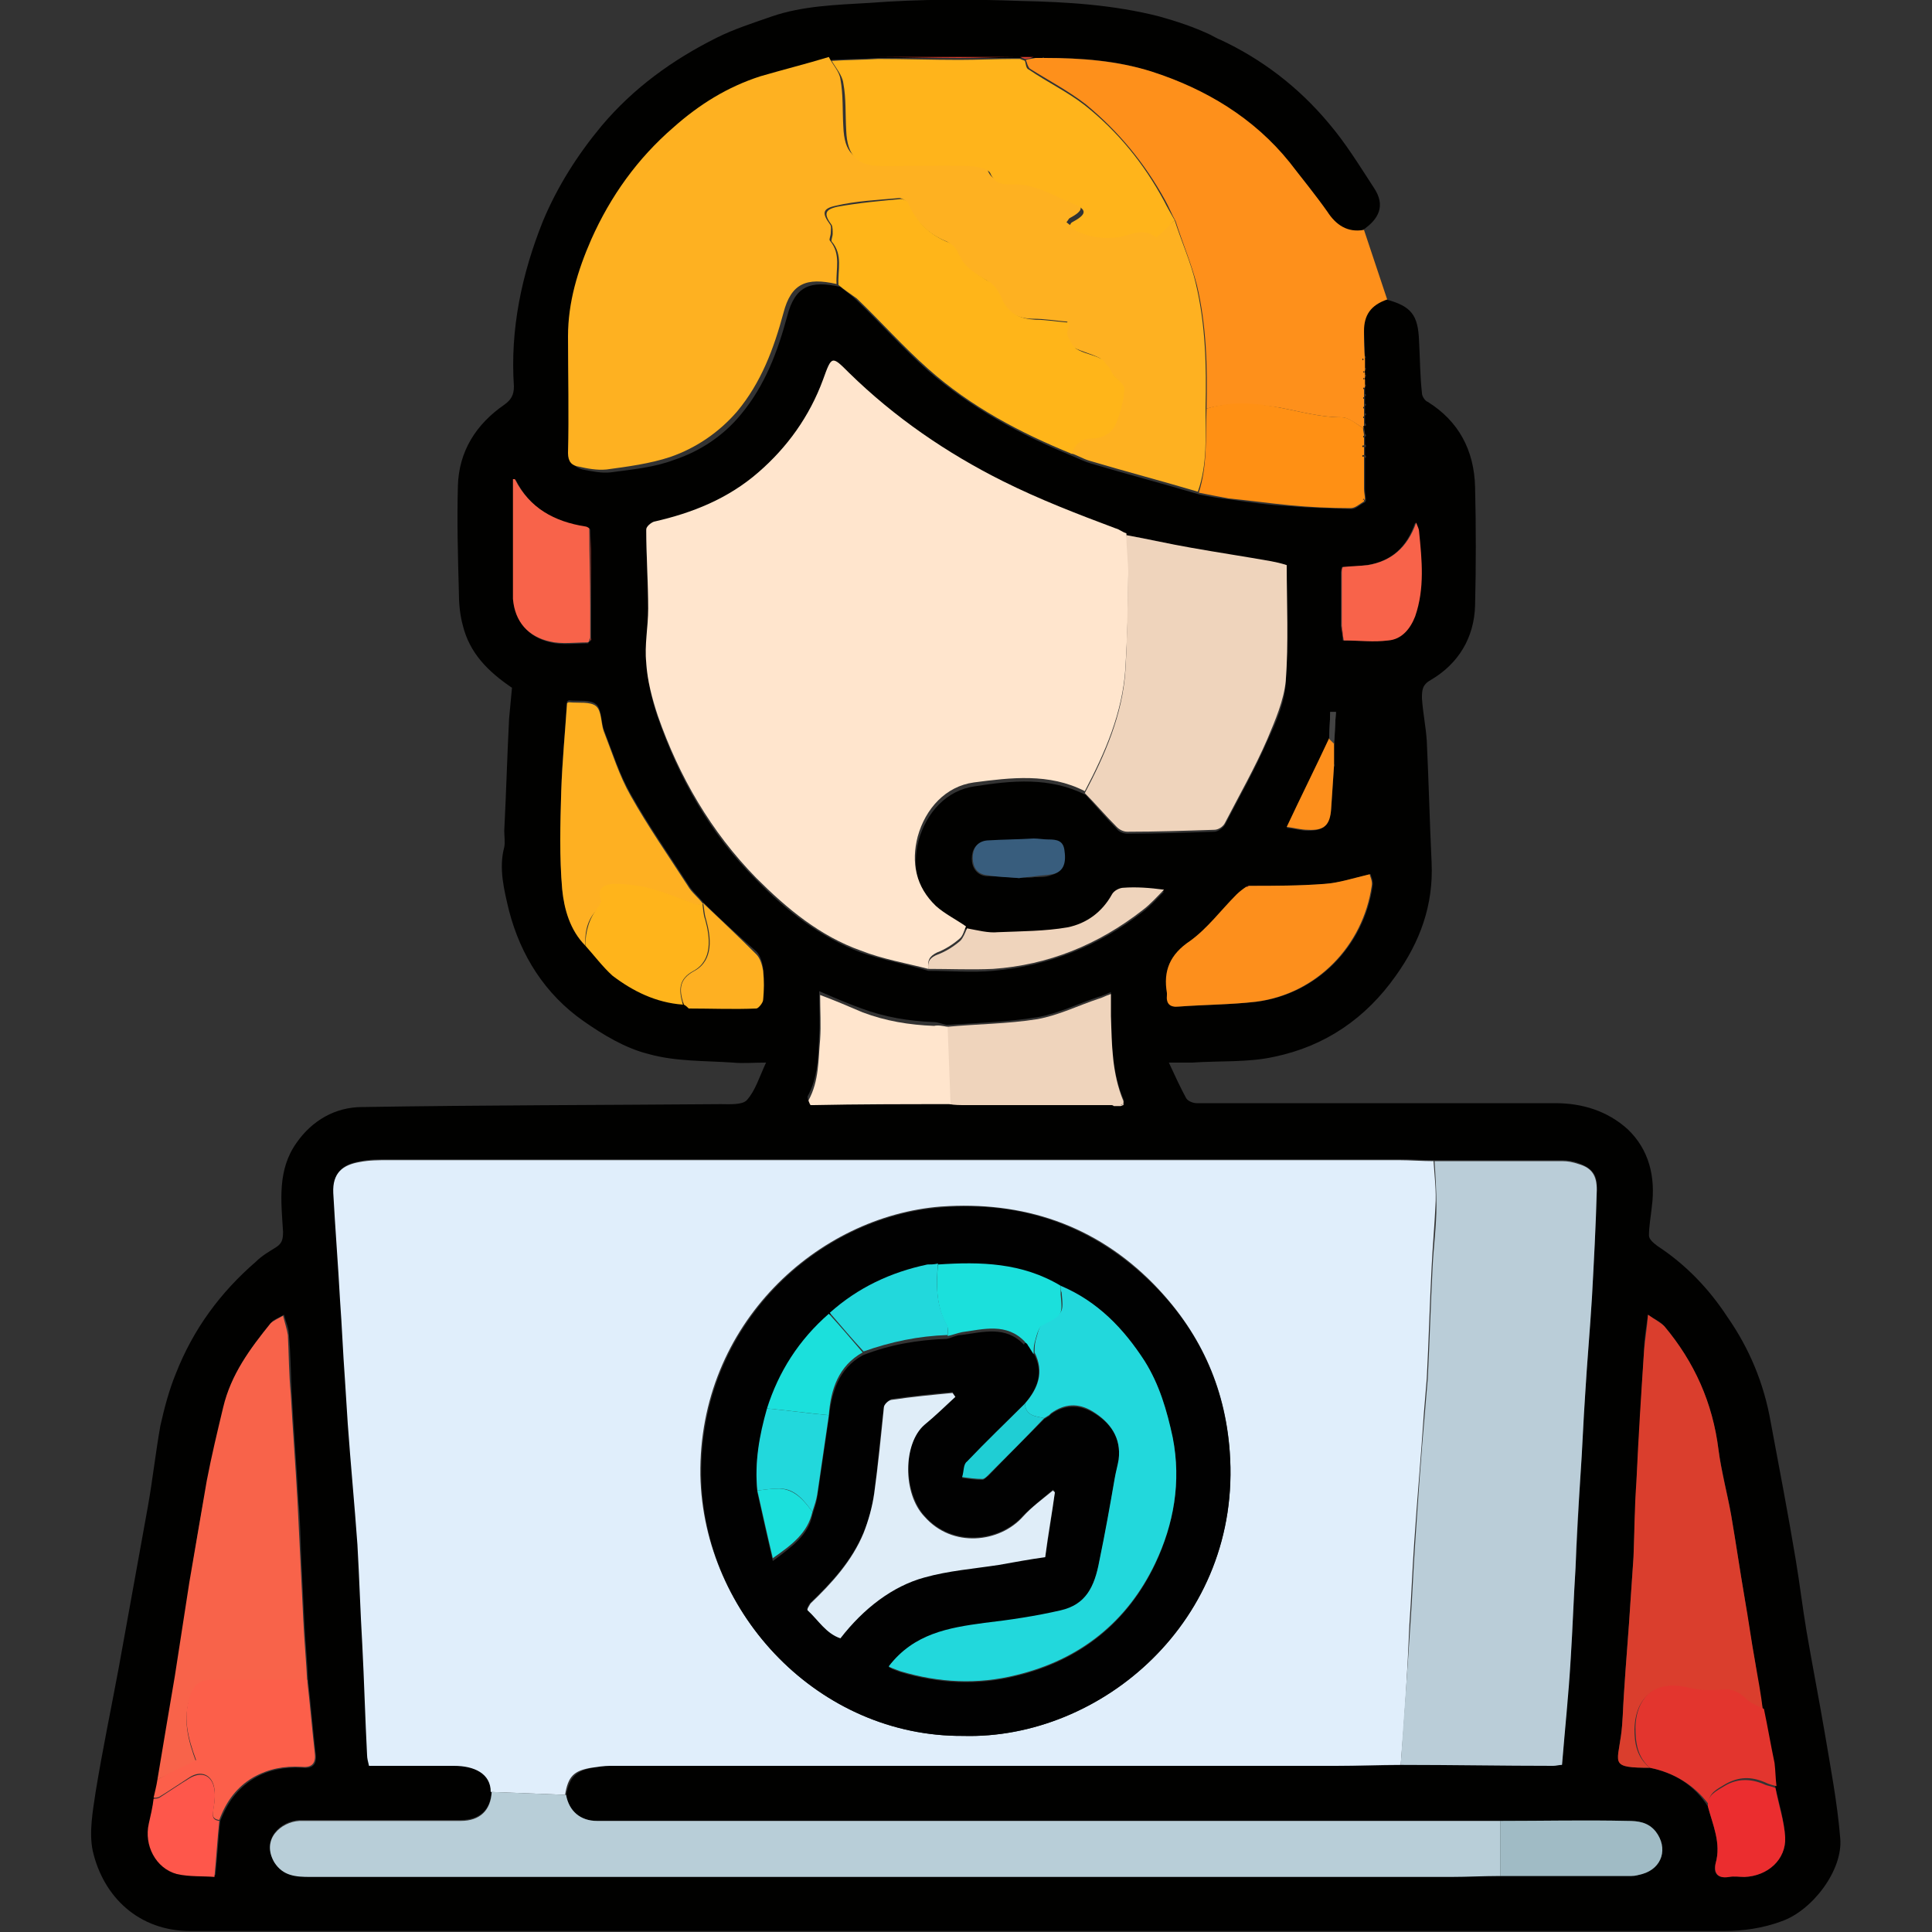 <?xml version="1.0" encoding="utf-8"?>
<!-- Generator: Adobe Illustrator 27.7.0, SVG Export Plug-In . SVG Version: 6.00 Build 0)  -->
<svg version="1.1" xmlns="http://www.w3.org/2000/svg" xmlns:xlink="http://www.w3.org/1999/xlink" x="0px" y="0px"
	 viewBox="0 0 200 200" style="enable-background:new 0 0 200 200;" xml:space="preserve">
<rect x="0" y="0" width="200" height="200" fill="#333333" stroke="none"/>
<style type="text/css">
	.st0{fill:#010100;}
	.st1{fill:#FE901B;}
	.st2{fill:#E0EEFB;}
	.st3{fill:#FFE5CD;}
	.st4{fill:#FEB121;}
	.st5{fill:#BACDD8;}
	.st6{fill:#B8CED8;}
	.st7{fill:#EFD4BC;}
	.st8{fill:#DA3E2D;}
	.st9{fill:#F8634A;}
	.st10{fill:#FFB41B;}
	.st11{fill:#FFB519;}
	.st12{fill:#FD8F1C;}
	.st13{fill:#FEB022;}
	.st14{fill:#FF9014;}
	.st15{fill:#FC5F4A;}
	.st16{fill:#E3352E;}
	.st17{fill:#A0BBC5;}
	.st18{fill:#EB2D2F;}
	.st19{fill:#FE574B;}
	.st20{fill:#385D7D;}
	.st21{fill:#434343;}
	.st22{fill:#161718;}
	.st23{fill:#010101;}
	.st24{fill:#22D8DC;}
	.st25{fill:#DFEDF8;}
	.st26{fill:#1BE0DC;}
	.st27{fill:#1FCED4;}
	.st28{display:none;}
	.st29{display:inline;}
	.st30{display:inline;fill:#010200;}
	.st31{display:inline;fill:#9FEF26;}
	.st32{display:inline;fill:#508ED9;}
	.st33{display:inline;fill:#9DABBA;}
	.st34{display:inline;fill:#FED2A3;}
	.st35{display:inline;fill:#8B9CA8;}
	.st36{display:inline;fill:#FFD09F;}
	.st37{display:inline;fill:#4D8DDE;}
	.st38{display:inline;fill:#778B98;}
	.st39{display:inline;fill:#FEBC84;}
	.st40{display:inline;fill:#0472CD;}
	.st41{display:inline;fill:#FBA567;}
	.st42{display:inline;fill:#FD616E;}
	.st43{display:inline;fill:#BAEB6B;}
	.st44{display:inline;fill:#FC7F86;}
	.st45{display:inline;fill:#A1E52D;}
	.st46{display:inline;fill:#DEF5FC;}
	.st47{display:inline;fill:#B6F761;}
	.st48{display:inline;fill:#B1FC5A;}
	.st49{display:inline;fill:#FE7887;}
	.st50{display:inline;fill:#ED9854;}
	.st51{display:inline;fill:#C6EDFC;}
	.st52{display:inline;fill:#99FB1D;}
	.st53{display:inline;fill:#FEE174;}
	.st54{display:inline;fill:#FFEB68;}
	.st55{display:inline;fill:#FFDA4C;}
	.st56{display:inline;fill:#FED158;}
	.st57{display:inline;fill:#FEE56D;}
</style>
<g id="レイヤー_1">
	<path class="st0" d="M143.5,31c2.6,0.7,3.3,1.6,3.4,4.3c0.1,1.8,0.1,3.6,0.3,5.4c0,0.3,0.3,0.8,0.6,0.9c3.2,2,4.8,5,4.9,8.8
		c0.1,4.1,0.1,8.2,0,12.3c-0.1,3.3-1.7,6-4.6,7.7c-0.9,0.5-0.9,1.1-0.9,1.9c0.1,1.5,0.4,2.9,0.5,4.4c0.2,4.2,0.3,8.4,0.5,12.6
		c0.2,4.4-1.2,8.2-3.7,11.7c-3.1,4.4-7.3,7.3-12.6,8.4c-2.7,0.6-5.6,0.4-8.5,0.6c-0.7,0-1.5,0-2.4,0c0.6,1.3,1.2,2.6,1.8,3.7
		c0.2,0.3,0.7,0.5,1.1,0.5c2.8,0,5.7,0,8.5,0c9.5,0,19.1,0,28.6,0c2.8,0,5.4,0.8,7.5,2.7c2.2,2.1,2.9,4.9,2.5,8c-0.1,1-0.3,2-0.3,3
		c0,0.4,0.5,0.8,0.9,1.1c2.9,1.9,5.3,4.4,7.2,7.3c2.3,3.3,3.8,6.9,4.5,10.9c0.9,4.8,1.8,9.5,2.6,14.3c0.4,2.4,0.7,4.9,1.1,7.3
		c0.6,3.5,1.3,7.1,1.9,10.6c0.6,3.6,1.3,7.2,1.6,10.9c0.3,3.3-2.9,7.5-6.1,8.6c-1.9,0.7-3.9,1-6,1c-52.9,0-105.8,0-158.7,0
		c-5.3,0-9-3.5-10.1-8.3c-0.4-1.9,0-4.1,0.3-6.1c0.7-4.3,1.6-8.6,2.4-12.9c1-5.5,2-11.1,3-16.6c0.5-2.8,0.8-5.6,1.3-8.4
		c0.4-1.8,0.9-3.7,1.6-5.4c1.8-4.6,4.6-8.4,8.3-11.6c0.6-0.6,1.3-1,2.1-1.5c0.6-0.4,0.7-0.8,0.7-1.6c-0.2-3.2-0.6-6.4,1.4-9.2
		c1.6-2.3,4-3.7,6.8-3.7c12.4-0.2,24.7-0.2,37.1-0.3c0.9,0,2.2,0.1,2.7-0.4c0.9-1,1.3-2.4,2-3.9c-1.4,0-2.4,0.1-3.4,0
		c-2.9-0.2-6-0.1-8.8-0.9c-2.4-0.6-4.7-2-6.7-3.4c-4-2.8-6.5-6.8-7.7-11.4c-0.5-2.1-1.1-4.4-0.5-6.6c0.1-0.5,0-1.2,0-1.7
		c0.2-3.9,0.3-7.7,0.5-11.6c0.1-1.1,0.2-2.2,0.3-3.2c-2.5-1.7-4.4-3.6-5.1-6.5c-0.3-1.1-0.4-2.3-0.4-3.5c-0.1-3.6-0.2-7.2-0.1-10.9
		c0.1-3.6,1.9-6.4,4.8-8.4c0.7-0.5,1-1,1-1.9c-0.4-5.9,0.8-11.6,3-17.1c1.5-3.6,3.6-6.9,6.1-9.9c3.3-3.9,7.3-6.8,11.9-9.1
		C76,3,77.9,2.4,79.9,1.7c3.2-1.1,6.7-1.2,10.1-1.4c5.2-0.4,10.4-0.4,15.7-0.2c4.8,0.1,9.6,0.4,14.3,1.6c1.8,0.5,3.6,1.1,5.3,1.9
		c0.4,0.2,0.7,0.4,1,0.5c4.3,2,8.1,4.9,11.2,8.6c1.8,2.1,3.2,4.4,4.7,6.7c1.3,1.9,0.5,3.3-1.1,4.4c-1.7,0.4-2.9-0.4-3.8-1.9
		c-1.2-1.8-2.5-3.5-3.9-5.1c-3.8-4.7-8.7-7.6-14.3-9.4c-3.6-1.2-7.3-1.4-11-1.4c-0.1-0.1-0.1-0.1-0.2,0c-0.3,0-0.5,0-0.8,0
		c-0.5,0-1,0-1.4,0c-0.2,0-0.4,0-0.6,0c-4.7,0-9.4,0-14.1,0c-1.6,0.1-3.2,0.1-4.8,0.2c-2.4,0.7-4.8,1.2-7.1,2
		c-3.4,1.1-6.4,2.9-9,5.3c-3.7,3.3-6.5,7.1-8.5,11.6c-1.4,3.2-2.3,6.5-2.4,10c0,4,0,8.1,0,12.1c0,0.9,0.4,1.2,1.1,1.4
		c1,0.2,2,0.4,2.9,0.3c2.2-0.3,4.5-0.5,6.6-1.3c2.7-0.9,5.1-2.5,6.9-4.7c2.5-3,3.8-6.5,4.8-10.2c0.8-3.1,2.4-3.7,5.5-3
		c0.6,0.5,1.2,0.9,1.7,1.4c2.5,2.4,4.8,5,7.4,7.3c4.4,3.8,9.5,6.6,14.9,8.8c0.7,0.3,1.3,0.6,2,0.8c3.7,1.1,7.5,2.1,11.2,3.2
		c1,0.2,2.1,0.4,3.1,0.5c2.1,0.3,4.2,0.6,6.3,0.7c2.1,0.2,4.2,0.2,6.3,0.3c0.5,0,0.9-0.5,1.4-0.7c0-0.1,0.1-0.1,0.1-0.2
		c0-0.4-0.1-0.7-0.1-1.1c0-0.3,0-0.6,0-1c0-0.3,0-0.5,0-0.8c0-0.2,0-0.5,0-0.7c0-0.3,0-0.5,0-0.8c0,0,0.1,0,0.1-0.1
		c0-0.1,0-0.1-0.1-0.2c0-0.3,0-0.5,0-0.8c0,0,0.1,0,0.1-0.1c0-0.1,0-0.1-0.1-0.2c0-0.3,0-0.5,0-0.8c0,0,0.1,0,0.1-0.1
		c0-0.1,0-0.1-0.1-0.2c0-0.3-0.1-0.5-0.1-0.8l0.1,0c0,0,0.1,0,0.1-0.1c0-0.1,0-0.1-0.1-0.2c0-0.3,0-0.5,0-0.8c0,0,0.1,0,0.1-0.1
		c0-0.1,0-0.1-0.1-0.1c0-0.3,0-0.5,0-0.8c0,0,0.1,0,0.1-0.1c0,0,0-0.1-0.1-0.1c0-0.3,0-0.5,0-0.8c0,0,0.1,0,0.1-0.1
		c0,0,0-0.1-0.1-0.1c0-0.3,0-0.5,0-0.8c0,0,0.1,0,0.1-0.1c0,0,0-0.1-0.1-0.1c0-0.3,0-0.5,0-0.8c0,0,0.1,0,0.1-0.1
		c0-0.1,0-0.1-0.1-0.1c0-0.2,0-0.4,0-0.5c0,0,0.1,0,0.1-0.1c0-0.1,0-0.1-0.1-0.1c0-0.3,0-0.7,0-1c0,0,0.1-0.1,0.1-0.1
		c0-0.1-0.1-0.1-0.1-0.2c0-1-0.1-1.9-0.1-2.9C141.1,32.5,141.8,31.6,143.5,31z M61.1,66.4L61.1,66.4c0-0.1,0.1-0.2,0.1-0.3
		c0-1.1,0-2.2,0-3.3c0-2.7-0.1-5.3-0.1-8c-0.1-0.1-0.3-0.2-0.4-0.2c-3.2-0.5-5.8-1.9-7.3-4.9c0,0-0.1,0-0.2,0c0,3.9,0,7.8,0,11.7
		c0,0.2,0,0.5,0,0.7c0.2,2.4,1.6,3.9,3.8,4.4c1.2,0.3,2.6,0.1,3.9,0.1C60.9,66.5,61,66.4,61.1,66.4z M138.1,77
		c0.1-1.1,0.1-2.2,0.2-3.3c-0.2,0-0.4,0-0.6,0c0,0.9-0.1,1.9-0.1,2.8c-1.4,3-2.9,6.1-4.4,9.2c0.9,0.1,1.5,0.3,2.2,0.3
		c1.7,0,2.2-0.6,2.4-2.2c0.1-1.5,0.2-3,0.3-4.5c0,0,0,0,0.1,0c0,0-0.1-0.1-0.1-0.1C138.1,78.4,138.1,77.7,138.1,77z M139,66.3
		c1.5,0,3.1,0.1,4.6,0c1.4-0.2,2.4-1.2,2.8-2.5c1-2.9,0.7-5.9,0.4-8.8c0-0.2-0.1-0.4-0.3-0.9c-0.9,2.6-2.5,4-5,4.4
		c-0.8,0.1-1.7,0.2-2.6,0.2c0,0.2-0.1,0.4-0.1,0.6c0,1.8,0,3.7,0,5.5C138.9,65.3,139,65.8,139,66.3z M72.8,93.4L72.8,93.4
		c-0.5-0.6-1.2-1.2-1.6-1.9c-2-3.1-4.1-6.1-5.9-9.3c-1.2-2.1-1.9-4.4-2.8-6.7c-0.3-0.9-0.2-2.1-0.8-2.6c-0.6-0.5-1.8-0.3-2.8-0.4
		c-0.1,0-0.1,0.1-0.2,0.1c-0.2,3.1-0.5,6.1-0.6,9.1c-0.1,3.4-0.2,6.8,0.1,10.2c0.2,2.1,0.8,4.2,2.4,5.8c1,1,1.8,2.3,2.9,3.1
		c2.2,1.6,4.6,2.8,7.3,3c0.2,0.1,0.4,0.3,0.5,0.3c2.3,0,4.7,0,7,0c0.3,0,0.7-0.5,0.7-0.9c0.1-1,0.1-2,0-3c-0.1-0.6-0.3-1.3-0.7-1.7
		C76.5,96.9,74.6,95.2,72.8,93.4z M176.8,187c0.5,1.9,1.4,3.8,0.8,5.9c-0.3,1,0.2,1.6,1.4,1.4c0.5-0.1,1.1,0,1.6,0
		c2.4-0.1,4.3-1.8,4.2-4.1c-0.1-1.7-0.6-3.4-1-5.1c-0.1-0.8-0.1-1.6-0.2-2.4c-0.3-1.9-0.7-3.7-1.1-5.6c-0.3-1.7-0.6-3.3-0.8-5
		c-0.4-2.2-0.8-4.5-1.1-6.7c-0.5-2.9-0.9-5.7-1.4-8.6c-0.4-2.3-1-4.5-1.3-6.7c-0.6-4.8-2.5-9.1-5.6-12.8c-0.4-0.5-1-0.7-1.7-1.2
		c-0.2,1.4-0.4,2.5-0.4,3.6c-0.3,4.6-0.5,9.2-0.8,13.7c-0.1,2.6-0.2,5.2-0.3,7.8c-0.1,1.5-0.2,3-0.3,4.4c-0.2,3.3-0.5,6.6-0.7,9.9
		c-0.1,1.4-0.1,2.8-0.3,4.2c-0.4,2.9-1,3.3,3,3.3C173.3,183.5,175.4,184.8,176.8,187z M83.8,114.3c0.1,0,0.2,0,0.3,0
		c4.7,0,9.5,0,14.2-0.1c0.6,0,1.2,0.1,1.7,0.1c5,0,10,0,15,0c0.1,0,0.2,0,0.3,0c0.2,0,0.5,0,0.7,0c0.1,0,0.2-0.1,0.3-0.1
		c0-0.1,0.1-0.3,0-0.4c-1.2-2.8-1.2-5.8-1.3-8.8c0-0.7,0-1.4,0-2.3c-0.5,0.2-0.9,0.4-1.3,0.5c-2.1,0.7-4.1,1.7-6.3,2.1
		c-3.1,0.5-6.3,0.6-9.4,0.8c-0.5-0.1-0.9-0.3-1.4-0.3c-2.5-0.1-5-0.5-7.4-1.4c-1.4-0.5-2.8-1.1-4.4-1.8c0,1.7,0.1,3.2,0,4.6
		c-0.1,2.1-0.1,4.3-1.2,6.3C83.6,113.9,83.8,114.1,83.8,114.3z M22.8,188.5c0.7-1.8,1.7-3.3,3.5-4.4c1.5-0.9,3.2-1.2,5-1.1
		c0.9,0.1,1.5-0.2,1.4-1.3c-0.3-2.6-0.5-5.1-0.8-7.7c-0.1-2.1-0.3-4.2-0.4-6.3c-0.1-2.1-0.2-4.1-0.3-6.2c-0.1-2-0.1-4-0.3-6.1
		c-0.2-3.7-0.5-7.5-0.7-11.2c-0.1-2-0.1-4-0.3-6.1c0-0.6-0.3-1.2-0.5-2c-0.5,0.3-1.1,0.5-1.3,0.8c-2.1,2.6-4.2,5.3-4.9,8.7
		c-0.6,2.5-1.2,5.1-1.7,7.6c-0.7,3.5-1.3,7-1.8,10.5c-0.5,3.2-1,6.5-1.5,9.7c-0.6,3.6-1.2,7.2-1.8,10.7c-0.1,0.7-0.3,1.3-0.4,2
		c-0.2,0.8-0.3,1.7-0.5,2.5c-0.5,2.2,0.7,4.6,2.9,5.2c1.4,0.4,2.8,0.3,3.9,0.3C22.5,192.2,22.6,190.3,22.8,188.5z M129.3,91.7
		l-0.1,0l-0.1,0.1c-0.3,0.3-0.7,0.5-1,0.8c-1.6,1.6-3,3.5-4.8,4.8c-2.1,1.4-2.8,3.1-2.4,5.4c0,0.1,0,0.2,0,0.2
		c-0.1,0.9,0.3,1.3,1.2,1.2c2.7-0.2,5.4-0.2,8-0.5c6.3-0.8,11.1-5.8,12-12c0.1-0.5-0.2-1-0.2-1.2c-1.8,0.4-3.2,0.9-4.7,1
		C134.5,91.7,131.9,91.7,129.3,91.7z M155.3,194.2c4.5,0,9.1,0,13.6,0c0.4,0,0.7-0.1,1.1-0.2c2.1-0.6,2.7-2.7,1.4-4.4
		c-0.8-1-1.8-1.1-2.9-1.1c-4.4-0.1-8.8,0-13.2,0c-0.6,0-1.2,0-1.7,0c-30.6,0-61.2,0-91.8,0c-1.7,0-2.9-1-3.2-2.7
		c0.4-1.8,0.9-2.4,2.7-2.8c0.6-0.1,1.2-0.2,1.9-0.2c25.1,0,50.1,0,75.2,0c2.2,0,4.5,0,6.7-0.1c5.2,0,10.5,0,15.7,0
		c0.3,0,0.6,0,0.9-0.1c0.3-3.7,0.6-7.4,0.9-11c0.2-3.1,0.3-6.3,0.5-9.4c0.2-3.1,0.3-6.3,0.5-9.4c0.2-2.9,0.3-5.8,0.5-8.6
		c0.2-3.3,0.5-6.6,0.7-10c0.2-3.7,0.4-7.4,0.5-11.1c0.1-1.5-0.5-2.2-1.9-2.7c-0.5-0.2-1.1-0.3-1.7-0.3c-4.4,0-8.8,0-13.2,0
		c-1.2,0-2.4-0.1-3.6-0.1c-34.9,0-69.8,0-104.6,0c-1,0-2,0-3,0.2c-1.7,0.3-2.8,1-2.7,3.2c0.2,3.7,0.5,7.4,0.7,11.1
		c0.2,2.7,0.3,5.4,0.5,8.1c0.1,1.6,0.1,3.1,0.3,4.7c0.3,4.2,0.7,8.3,1,12.5c0.2,3.4,0.4,6.8,0.5,10.3c0.2,3.8,0.3,7.7,0.5,11.5
		c0,0.4,0.2,0.8,0.2,1.1c0.1,0,0.2,0,0.3,0c2.8,0,5.6-0.1,8.5,0c2.1,0,3.8,0.8,3.8,2.7c-0.1,1.9-1.2,3-3.2,3c-4.9,0-9.7,0-14.6,0
		c-0.7,0-1.4,0-2.1,0c-1.9,0.1-4,1.9-2.6,4.3c0.8,1.4,2.2,1.5,3.7,1.5c39.4,0,78.8,0,118.1,0C151.9,194.2,153.6,194.2,155.3,194.2z
		 M116.6,55.4c-0.4-0.2-0.7-0.4-1.1-0.5c-4-1.5-7.9-2.9-11.7-4.9c-5.9-3-11.2-6.6-15.9-11.2c-1.8-1.8-1.8-1.8-2.7,0.7
		c-1.3,3.8-3.6,7-6.7,9.6c-3.1,2.7-6.8,4.1-10.8,5.1c-0.3,0.1-0.8,0.5-0.8,0.8c0,2.7,0.2,5.5,0.2,8.2c0,1.9-0.3,3.7-0.2,5.6
		c0.2,1.9,0.6,3.8,1.2,5.5c2.2,6.3,5.4,12,10.2,16.8c3.1,3.2,6.6,5.9,10.8,7.5c2.3,0.8,4.7,1.2,7,1.9c2.2,0,4.5,0.2,6.7,0
		c5.8-0.5,11-2.6,15.5-6.1c0.8-0.6,1.5-1.4,2.2-2.1c-1.6-0.3-2.9-0.3-4.2-0.2c-0.4,0-1,0.4-1.2,0.7c-1,1.9-2.6,3.1-4.6,3.4
		c-2.4,0.4-4.8,0.5-7.2,0.5c-1.1,0-2.2-0.3-3.2-0.4c-1-0.7-2.2-1.2-3.1-2.1c-2.1-2-2.6-4.5-1.9-7.2c0.8-2.9,2.9-5.2,5.8-5.6
		c3.8-0.6,7.8-1,11.5,0.9c1.1,1.2,2.1,2.4,3.2,3.5c0.2,0.3,0.7,0.5,1.1,0.5c3,0,6-0.1,9-0.2c0.4,0,0.9-0.4,1.1-0.7
		c1.5-2.9,3.1-5.7,4.4-8.7c0.9-1.9,1.8-4,1.9-6c0.3-4,0.1-8,0.1-12c-0.6-0.1-1.1-0.3-1.6-0.4c-2.8-0.5-5.5-0.9-8.3-1.4
		C121,56.2,118.8,55.8,116.6,55.4z M105.5,90.9C105.5,90.8,105.5,90.8,105.5,90.9c0.5-0.1,1.1,0,1.6-0.1c0.6,0,1.2,0,1.7-0.2
		c1.1-0.3,1.4-1,1.3-2.4c-0.1-1.1-0.8-1.2-1.7-1.2c-0.5,0-1-0.1-1.5-0.1c-1.6,0-3.2,0.1-4.8,0.2c-1.1,0.1-1.5,0.9-1.5,1.8
		c0,0.9,0.5,1.7,1.5,1.8C103.3,90.7,104.4,90.8,105.5,90.9z"/>
	<path class="st1" d="M141.2,40.3c0,0.3,0,0.5,0,0.8c-0.1,0.1-0.1,0.1,0,0.2c0,0.3,0,0.5,0,0.8c-0.1,0.1-0.1,0.1,0,0.2
		c0,0.3,0,0.5,0,0.8c-0.1,0.1-0.1,0.1,0,0.2c0,0.3,0,0.5,0,0.8c-0.1,0.1-0.1,0.1,0,0.2c0,0-0.1,0-0.1,0c-0.7-0.4-1.5-1.1-2.2-1.1
		c-2.2,0-4.3-0.6-6.4-1c-2.5-0.4-5.1-0.6-7.6,0.1c0.1-4.3,0-8.6-1-12.8c-0.6-2.3-1.5-4.4-2.2-6.6c-0.4-0.7-0.7-1.5-1.1-2.2
		c-2.1-3.8-4.8-7.1-8.2-9.9c-1.8-1.4-3.9-2.5-5.8-3.7c-0.2-0.2-0.3-0.6-0.4-0.9c0.3-0.1,0.6-0.1,1-0.2c0.3,0,0.5,0,0.8,0
		c0.1,0,0.1,0,0.2,0c3.7,0,7.5,0.3,11,1.4c5.6,1.8,10.6,4.8,14.3,9.4c1.3,1.7,2.7,3.4,3.9,5.1c0.9,1.4,2.1,2.2,3.8,1.9
		c0.8,2.4,1.6,4.8,2.4,7.2c-1.7,0.6-2.4,1.6-2.4,3.3c0,1,0,1.9,0.1,2.9c0,0.1,0,0.2,0,0.2c0,0.3,0,0.7,0,1c-0.1,0.1-0.1,0.1,0,0.2
		c0,0.2,0,0.4,0,0.5c-0.1,0.1-0.1,0.1,0,0.2c0,0.3,0,0.5,0,0.8C141.1,40.2,141.1,40.2,141.2,40.3z"/>
	<path class="st2" d="M145,182.7c-2.2,0-4.5,0.1-6.7,0.1c-25.1,0-50.1,0-75.2,0c-0.6,0-1.2,0.1-1.9,0.2c-1.8,0.3-2.4,0.9-2.7,2.8
		c-2.6-0.1-5.1-0.2-7.7-0.3c0-1.9-1.7-2.7-3.8-2.7c-2.8,0-5.6,0-8.5,0c-0.1,0-0.2,0-0.3,0c-0.1-0.4-0.2-0.8-0.2-1.1
		c-0.2-3.8-0.3-7.7-0.5-11.5c-0.2-3.4-0.3-6.8-0.5-10.3c-0.3-4.2-0.7-8.3-1-12.5c-0.1-1.6-0.2-3.1-0.3-4.7c-0.2-2.7-0.3-5.4-0.5-8.1
		c-0.2-3.7-0.5-7.4-0.7-11.1c-0.1-2.1,1-2.9,2.7-3.2c1-0.2,2-0.2,3-0.2c34.9,0,69.8,0,104.6,0c1.2,0,2.4,0.1,3.6,0.1
		c0.1,1.5,0.3,3.1,0.2,4.6c-0.1,2.1-0.3,4.3-0.4,6.4c-0.2,3.8-0.3,7.7-0.5,11.5c-0.1,1.2-0.2,2.4-0.3,3.6c-0.3,4.5-0.7,8.9-1,13.4
		c-0.2,2.8-0.3,5.7-0.5,8.5C145.7,173.1,145.4,177.9,145,182.7z M99.7,179.7c14.2,0.4,28.9-11.9,27.6-29.5
		c-0.5-6.8-3.2-12.5-7.9-17.3c-6-6.1-13.5-8.6-22-8c-12.7,1-25.1,12.1-24.9,27.8C72.8,167.2,84.9,179.8,99.7,179.7z"/>
	<path class="st3" d="M96.1,100.3c-2.3-0.6-4.7-1-7-1.9c-4.2-1.5-7.6-4.3-10.8-7.5c-4.7-4.8-8-10.5-10.2-16.8
		c-0.6-1.8-1.1-3.7-1.2-5.5c-0.2-1.8,0.2-3.7,0.2-5.6c0-2.7-0.2-5.5-0.2-8.2c0-0.3,0.5-0.7,0.8-0.8c4-0.9,7.7-2.4,10.8-5.1
		c3-2.6,5.3-5.8,6.7-9.6c0.9-2.5,0.9-2.5,2.7-0.7c4.7,4.6,10.1,8.3,15.9,11.2c3.8,1.9,7.7,3.4,11.7,4.9c0.4,0.1,0.7,0.4,1.1,0.5
		c0.1,1.4,0.3,2.8,0.2,4.2c0,3.3-0.1,6.5-0.3,9.8c-0.3,4.6-2.1,8.7-4.2,12.7c-3.7-1.9-7.7-1.4-11.5-0.9c-2.9,0.4-5,2.7-5.8,5.6
		c-0.7,2.7-0.2,5.2,1.9,7.2c0.9,0.8,2.1,1.4,3.1,2.1c-0.2,0.4-0.3,1-0.7,1.3c-0.7,0.6-1.5,1.1-2.3,1.4C96.2,99,96,99.4,96.1,100.3z"
		/>
	<path class="st4" d="M121.6,22.8c0.7,2.2,1.7,4.4,2.2,6.6c1,4.2,1.1,8.5,1,12.8c0,2.9,0.2,5.9-0.8,8.7c-3.7-1.1-7.5-2.1-11.2-3.2
		c-0.7-0.2-1.3-0.6-2-0.8c0.2-1.1,1.1-1.6,2-1.6c1.3,0,2.1-0.6,2.5-1.5c0.6-1.1,0.9-2.4,0.9-3.6c0-0.5-0.8-1.1-1.3-1.7
		c-0.2-0.2-0.3-0.5-0.4-0.7c-0.2-0.3-0.5-0.7-0.8-0.8c-0.8-0.4-1.7-0.6-2.5-1c-0.4-0.3-0.7-0.9-0.9-1.4c-0.1-0.2,0.1-0.6,0.2-1.3
		c-1.2-0.1-2.4-0.3-3.5-0.3c-1.6,0-2.9-0.6-3.5-2.2c-0.3-0.7-0.8-1.4-1.4-1.8c-1.3-0.7-2.5-1.4-3.1-2.9c-0.2-0.4-0.6-0.9-1-1.1
		c-2-0.8-3.3-2.2-4.2-4.1c-0.1-0.2-0.5-0.4-0.7-0.4c-2.2,0.2-4.5,0.3-6.6,0.8c-1.4,0.3-1.4,0.8-0.6,1.9c0.2,0.2,0.1,0.6,0.1,0.9
		c0,0.3-0.2,0.7-0.1,0.8c1.2,1.4,0.6,3,0.7,4.5c-3.1-0.7-4.7-0.1-5.5,3c-1,3.7-2.3,7.2-4.8,10.2c-1.9,2.2-4.3,3.8-6.9,4.7
		c-2.1,0.7-4.4,1-6.6,1.3c-1,0.1-2-0.1-2.9-0.3c-0.7-0.1-1.1-0.5-1.1-1.4c0.1-4,0-8.1,0-12.1c0-3.5,1-6.8,2.4-10
		c2-4.5,4.8-8.4,8.5-11.6c2.7-2.4,5.6-4.2,9-5.3c2.4-0.7,4.8-1.3,7.1-2c0.4,0.8,1.1,1.5,1.2,2.3c0.3,1.6,0.2,3.3,0.3,4.9
		c0.1,2.7,1.1,3.7,3.8,3.7c3,0,6,0,9,0c0.7,0,1.9,0.3,2.1,0.7c0.4,1.2,1.3,1.3,2.3,1.2c2.3-0.1,4.3,1.2,6.3,2
		c1.5,0.6,1.4,1.1-0.1,1.9c-0.1,0.1-0.2,0.3-0.3,0.4c1.2,1.1,3.5,1.5,5.4,1.1c1.2-0.2,2.4-0.9,3.6,0.1
		C120.3,24,120.9,23.4,121.6,22.8z"/>
	<path class="st5" d="M145,182.7c0.3-4.8,0.7-9.7,1-14.5c0.2-2.8,0.3-5.7,0.5-8.5c0.3-4.5,0.6-8.9,1-13.4c0.1-1.2,0.2-2.4,0.3-3.6
		c0.2-3.8,0.3-7.7,0.5-11.5c0.1-2.1,0.4-4.3,0.4-6.4c0-1.5-0.1-3.1-0.2-4.6c4.4,0,8.8,0,13.2,0c0.6,0,1.1,0.1,1.7,0.3
		c1.4,0.4,1.9,1.2,1.9,2.7c-0.1,3.7-0.3,7.4-0.5,11.1c-0.2,3.3-0.5,6.6-0.7,10c-0.2,2.9-0.3,5.8-0.5,8.6c-0.2,3.1-0.4,6.3-0.5,9.4
		c-0.2,3.1-0.3,6.3-0.5,9.4c-0.2,3.6-0.6,7.3-0.9,11c-0.3,0-0.6,0.1-0.9,0.1C155.5,182.8,150.3,182.7,145,182.7z"/>
	<path class="st6" d="M50.9,185.5c2.6,0.1,5.1,0.2,7.7,0.3c0.3,1.7,1.5,2.7,3.2,2.7c30.6,0,61.2,0,91.8,0c0.6,0,1.2,0,1.7,0
		c0,1.9,0,3.8,0,5.7c-1.7,0-3.4,0.1-5.1,0.1c-39.4,0-78.8,0-118.1,0c-1.5,0-2.8-0.1-3.7-1.5c-1.4-2.4,0.7-4.2,2.6-4.3
		c0.7,0,1.4,0,2.1,0c4.9,0,9.7,0,14.6,0C49.7,188.5,50.8,187.4,50.9,185.5z"/>
	<path class="st7" d="M112.3,82.1c2.1-4,3.9-8.1,4.2-12.7c0.2-3.3,0.2-6.5,0.3-9.8c0-1.4-0.2-2.8-0.2-4.2c2.2,0.4,4.4,0.9,6.7,1.3
		c2.8,0.5,5.5,0.9,8.3,1.4c0.5,0.1,1,0.2,1.6,0.4c0,4,0.2,8-0.1,12c-0.2,2-1.1,4.1-1.9,6c-1.3,3-2.9,5.8-4.4,8.7
		c-0.2,0.4-0.7,0.7-1.1,0.7c-3,0.1-6,0.2-9,0.2c-0.4,0-0.8-0.2-1.1-0.5C114.4,84.4,113.4,83.2,112.3,82.1z"/>
	<path class="st8" d="M170.8,183c-4.1,0-3.4-0.4-3-3.3c0.2-1.4,0.2-2.8,0.3-4.2c0.2-3.3,0.5-6.6,0.7-9.9c0.1-1.5,0.2-3,0.3-4.4
		c0.1-2.6,0.1-5.2,0.3-7.8c0.2-4.6,0.5-9.2,0.8-13.7c0.1-1.1,0.3-2.2,0.4-3.6c0.7,0.5,1.3,0.8,1.7,1.2c3.1,3.7,5,7.9,5.6,12.8
		c0.3,2.3,0.9,4.5,1.3,6.7c0.5,2.9,0.9,5.7,1.4,8.6c0.4,2.2,0.7,4.5,1.1,6.7c0.3,1.7,0.6,3.3,0.8,5c-0.6-0.3-1.2-0.5-1.7-0.9
		c-0.7-0.7-1.4-1.2-2.5-1.1c-1.2,0.1-2.4,0.1-3.6-0.2c-3.3-0.9-5.4,0.7-5.5,4.1C169.2,180.4,169.4,181.9,170.8,183z"/>
	<path class="st9" d="M16.3,184.2c0.6-3.6,1.2-7.2,1.8-10.7c0.5-3.2,1-6.5,1.5-9.7c0.6-3.5,1.2-7,1.8-10.5c0.5-2.6,1.1-5.1,1.7-7.6
		c0.8-3.4,2.8-6.1,4.9-8.7c0.3-0.3,0.8-0.5,1.3-0.8c0.2,0.8,0.4,1.4,0.5,2c0.1,2,0.1,4,0.3,6.1c0.2,3.7,0.5,7.5,0.7,11.2
		c0.1,2,0.2,4,0.3,6.1c0.1,2.1,0.2,4.1,0.3,6.2c0.1,2.1,0.3,4.2,0.4,6.3c-3.3,0-6.6,0-10,0c-1,0-1.6,0.4-2,1.3c-1,2.5-0.3,4.8,0.5,7
		C19,182.9,17.7,183.6,16.3,184.2z"/>
	<path class="st10" d="M121.6,22.8c-0.6,0.6-1.2,1.2-1.9,1.8c-1.2-1-2.4-0.4-3.6-0.1c-1.9,0.4-4.3-0.1-5.4-1.1
		c0.1-0.1,0.1-0.3,0.3-0.4c1.5-0.8,1.6-1.3,0.1-1.9c-2-0.8-3.9-2.1-6.3-2c-0.9,0-1.8,0-2.3-1.2c-0.2-0.4-1.4-0.7-2.1-0.7
		c-3-0.1-6,0-9,0c-2.6,0-3.7-1-3.8-3.7c-0.1-1.7,0-3.3-0.3-4.9c-0.1-0.8-0.8-1.6-1.2-2.3c1.6-0.1,3.2-0.1,4.8-0.2
		c2.8,0,5.6,0.1,8.4,0.1c1.9,0,3.8-0.1,5.7-0.1c0.2,0,0.4,0,0.6,0c0.2,0.1,0.3,0.1,0.5,0.2c0.1,0.3,0.1,0.8,0.4,0.9
		c1.9,1.3,4,2.3,5.8,3.7c3.4,2.7,6.1,6,8.2,9.9C120.8,21.4,121.2,22.1,121.6,22.8z"/>
	<path class="st11" d="M86.8,29.5c-0.1-1.5,0.5-3.1-0.7-4.5c-0.1-0.1,0.1-0.5,0.1-0.8c0-0.3,0-0.7-0.1-0.9c-0.8-1.1-0.8-1.6,0.6-1.9
		c2.2-0.4,4.4-0.6,6.6-0.8c0.2,0,0.6,0.2,0.7,0.4c0.8,1.9,2.2,3.3,4.2,4.1c0.4,0.2,0.8,0.6,1,1.1c0.6,1.5,1.8,2.1,3.1,2.9
		c0.6,0.3,1.1,1.1,1.4,1.8c0.7,1.6,1.9,2.1,3.5,2.2c1.1,0,2.2,0.2,3.5,0.3c-0.1,0.7-0.3,1-0.2,1.3c0.2,0.5,0.5,1.1,0.9,1.4
		c0.8,0.5,1.7,0.6,2.5,1c0.3,0.1,0.5,0.5,0.8,0.8c0.2,0.2,0.3,0.5,0.4,0.7c0.4,0.6,1.3,1.1,1.3,1.7c-0.1,1.2-0.4,2.5-0.9,3.6
		c-0.4,0.9-1.3,1.5-2.5,1.5c-0.9,0-1.8,0.5-2,1.6c-5.4-2.2-10.5-4.9-14.9-8.8c-2.6-2.3-4.9-4.9-7.4-7.3C88,30.4,87.4,30,86.8,29.5z"
		/>
	<path class="st12" d="M129.3,91.7c2.6,0,5.2,0,7.8-0.2c1.5-0.1,3-0.6,4.7-1c0,0.2,0.3,0.7,0.2,1.2c-0.9,6.2-5.7,11.2-12,12
		c-2.6,0.3-5.3,0.3-8,0.5c-0.9,0.1-1.3-0.3-1.2-1.2c0-0.1,0-0.2,0-0.2c-0.4-2.3,0.3-4,2.4-5.4c1.8-1.3,3.2-3.2,4.8-4.8
		c0.3-0.3,0.7-0.6,1-0.8C129.1,91.8,129.2,91.8,129.3,91.7L129.3,91.7z"/>
	<path class="st13" d="M60.6,97.9c-1.6-1.6-2.2-3.8-2.4-5.8c-0.3-3.4-0.2-6.8-0.1-10.2c0.1-3,0.4-6.1,0.6-9.1c0,0,0.1-0.1,0.2-0.1
		c1,0.1,2.2-0.1,2.8,0.4c0.6,0.5,0.5,1.8,0.8,2.6c0.9,2.3,1.6,4.6,2.8,6.7c1.8,3.2,3.9,6.2,5.9,9.3c0.4,0.7,1.1,1.2,1.6,1.9
		c-0.2,0-0.5,0.1-0.7,0.1c-1.4-0.5-2.8-1.1-4.2-1.5c-1.4-0.4-2.8-0.6-4.2-0.6c-0.9,0-1.9,0.4-1.4,1.7c0.1,0.2-0.1,0.5-0.2,0.6
		C60.9,94.9,60.5,96.3,60.6,97.9z"/>
	<path class="st14" d="M124.1,51c0.9-2.8,0.7-5.8,0.8-8.7c2.5-0.8,5.1-0.6,7.6-0.1c2.1,0.4,4.2,1,6.4,1c0.8,0,1.5,0.7,2.2,1.1
		c0,0.3,0.1,0.5,0.1,0.8c-0.1,0.1-0.1,0.1,0,0.2c0,0.3,0,0.5,0,0.8c-0.1,0.1-0.1,0.1,0,0.2c0,0.3,0,0.5,0,0.8
		c-0.1,0.1-0.1,0.1,0,0.2c0,0.3,0,0.5,0,0.8c0,0.2,0,0.5,0,0.7c0,0.3,0,0.5,0,0.8c0,0.3,0,0.6,0,1c0,0.4,0.1,0.7,0.1,1.1
		c-0.1,0-0.1,0.1-0.1,0.2c-0.5,0.3-0.9,0.7-1.4,0.7c-2.1,0-4.2-0.1-6.3-0.3c-2.1-0.2-4.2-0.5-6.3-0.7
		C126.1,51.4,125.1,51.2,124.1,51z"/>
	<path class="st7" d="M115,114.4c-5,0-10,0-15,0c-0.6,0-1.2,0-1.7-0.1c-0.1-2.7-0.2-5.3-0.3-8c3.1-0.3,6.3-0.3,9.4-0.8
		c2.2-0.4,4.2-1.4,6.3-2.1c0.4-0.1,0.7-0.3,1.3-0.5c0,0.9,0,1.6,0,2.3c0.1,3,0.1,5.9,1.3,8.8c0,0.1,0,0.2,0,0.4
		c-0.1,0-0.2,0.1-0.3,0.1c-0.2,0-0.5,0-0.7,0C115.2,114.4,115.1,114.4,115,114.4z"/>
	<path class="st15" d="M16.3,184.2c1.3-0.7,2.7-1.3,4-2c-0.8-2.2-1.5-4.5-0.5-7c0.4-0.9,1-1.3,2-1.3c3.3,0,6.6,0,10,0
		c0.3,2.6,0.5,5.1,0.8,7.7c0.1,1.1-0.5,1.4-1.4,1.3c-1.8-0.1-3.4,0.2-5,1.1c-1.7,1-2.8,2.5-3.5,4.4c-0.8-0.1-0.7-0.6-0.6-1.2
		c0.1-0.6,0.2-1.3,0.1-2c-0.2-1.5-1.4-2-2.6-1.2c-1.1,0.7-2.1,1.4-3.1,2c-0.2,0.1-0.4,0.1-0.6,0.1C16,185.6,16.2,184.9,16.3,184.2z"
		/>
	<path class="st3" d="M98.1,106.3c0.1,2.7,0.2,5.3,0.3,8c-4.7,0-9.5,0-14.2,0.1c-0.1,0-0.2,0-0.3,0c-0.1-0.2-0.2-0.4-0.2-0.5
		c1.1-2,1-4.2,1.2-6.3c0.1-1.5,0-2.9,0-4.6c1.6,0.6,3,1.2,4.4,1.8c2.4,0.9,4.8,1.3,7.4,1.4C97.1,106.1,97.6,106.2,98.1,106.3z"/>
	<path class="st16" d="M170.8,183c-1.3-1.1-1.5-2.6-1.5-4.2c0.1-3.4,2.3-4.9,5.5-4.1c1.1,0.3,2.4,0.3,3.6,0.2
		c1.1-0.1,1.8,0.4,2.5,1.1c0.5,0.4,1.1,0.6,1.7,0.9c0.4,1.9,0.7,3.7,1.1,5.6c0.1,0.8,0.1,1.6,0.2,2.4c-0.4-0.1-0.8-0.2-1.2-0.4
		c-1.4-0.6-2.7-0.6-4.1,0.2c-0.8,0.5-1.8,0.9-1.7,2.1C175.4,184.8,173.3,183.5,170.8,183z"/>
	<path class="st10" d="M60.6,97.9c0-1.5,0.4-2.9,1.4-4.1c0.1-0.2,0.3-0.5,0.2-0.6c-0.5-1.4,0.6-1.7,1.4-1.7c1.4,0,2.9,0.2,4.2,0.6
		c1.4,0.4,2.8,1,4.2,1.5c0.2,0.1,0.5,0,0.7-0.1c0,0,0,0,0,0c0.1,0.6,0.1,1.2,0.3,1.7c0.5,1.8,0.8,4.2-1.2,5.3
		c-1.5,0.8-1.6,1.9-1.1,3.5c-2.8-0.2-5.2-1.4-7.3-3C62.4,100.1,61.5,98.9,60.6,97.9z"/>
	<path class="st9" d="M60.8,66.5c-1.3,0-2.7,0.2-3.9-0.1c-2.2-0.5-3.6-2-3.8-4.4c0-0.2,0-0.5,0-0.7c0-3.9,0-7.8,0-11.7
		c0.1,0,0.2,0,0.2,0c1.5,3,4.1,4.4,7.3,4.9c0.1,0,0.3,0.1,0.4,0.2c0,2.7,0.1,5.3,0.1,8c0,1.1,0,2.2,0,3.3c0,0.1-0.1,0.2-0.1,0.3
		c0,0,0,0,0,0C61,66.4,60.9,66.5,60.8,66.5z"/>
	<path class="st17" d="M155.3,194.2c0-1.9,0-3.8,0-5.7c4.4,0,8.8-0.1,13.2,0c1,0,2.1,0.1,2.9,1.1c1.3,1.7,0.7,3.8-1.4,4.4
		c-0.4,0.1-0.7,0.2-1.1,0.2C164.4,194.2,159.8,194.2,155.3,194.2z"/>
	<path class="st7" d="M96.1,100.3c-0.1-0.8,0.2-1.2,1-1.5c0.8-0.3,1.6-0.8,2.3-1.4c0.3-0.3,0.5-0.8,0.7-1.3c1.1,0.2,2.2,0.5,3.2,0.4
		c2.4-0.1,4.9-0.1,7.2-0.5c2-0.4,3.6-1.6,4.6-3.4c0.2-0.4,0.8-0.7,1.2-0.7c1.3-0.1,2.7,0,4.2,0.2c-0.7,0.7-1.4,1.5-2.2,2.1
		c-4.6,3.6-9.8,5.7-15.5,6.1C100.6,100.4,98.3,100.3,96.1,100.3z"/>
	<path class="st9" d="M139,58.7c0.9-0.1,1.7-0.1,2.6-0.2c2.4-0.4,4.1-1.8,5-4.4c0.2,0.5,0.3,0.7,0.3,0.9c0.3,3,0.6,5.9-0.4,8.8
		c-0.5,1.3-1.4,2.4-2.8,2.5c-1.5,0.2-3,0-4.6,0c-0.1-0.5-0.1-1-0.2-1.5c0-1.8,0-3.7,0-5.5C138.9,59.1,138.9,58.9,139,58.7z"/>
	<path class="st18" d="M176.8,187c-0.1-1.2,0.9-1.6,1.7-2.1c1.3-0.8,2.7-0.8,4.1-0.2c0.4,0.2,0.8,0.2,1.2,0.4c0.3,1.7,0.9,3.4,1,5.1
		c0.1,2.3-1.8,4-4.2,4.1c-0.5,0-1.1-0.1-1.6,0c-1.2,0.2-1.6-0.4-1.4-1.4C178.2,190.8,177.3,188.9,176.8,187z"/>
	<path class="st19" d="M15.9,186.2c0.2,0,0.4,0,0.6-0.1c1.1-0.7,2.1-1.4,3.1-2c1.3-0.8,2.4-0.3,2.6,1.2c0.1,0.6,0,1.3-0.1,2
		c-0.1,0.6-0.2,1.1,0.6,1.2c-0.2,1.9-0.3,3.7-0.5,5.8c-1.1-0.1-2.6,0-3.9-0.3c-2.2-0.6-3.4-3-2.9-5.2
		C15.6,187.9,15.8,187.1,15.9,186.2z"/>
	<path class="st13" d="M70.8,104c-0.6-1.7-0.4-2.7,1.1-3.5c2-1.1,1.7-3.5,1.2-5.3c-0.2-0.6-0.2-1.2-0.3-1.7c1.9,1.8,3.7,3.5,5.5,5.3
		c0.4,0.4,0.6,1.1,0.7,1.7c0.1,1,0.1,2,0,3c0,0.3-0.5,0.9-0.7,0.9c-2.3,0.1-4.7,0-7,0C71.2,104.3,71,104.1,70.8,104z"/>
	<path class="st20" d="M105.5,90.9c-1.1-0.1-2.2-0.1-3.3-0.3c-1.1-0.1-1.5-0.9-1.5-1.8c0-0.9,0.4-1.7,1.5-1.8
		c1.6-0.1,3.2-0.1,4.8-0.2c0.5,0,1,0.1,1.5,0.1c0.9,0,1.6,0.1,1.7,1.2c0.2,1.4-0.2,2.2-1.3,2.4c-0.5,0.1-1.1,0.1-1.7,0.2
		C106.6,90.8,106,90.8,105.5,90.9C105.5,90.8,105.5,90.8,105.5,90.9z"/>
	<path class="st12" d="M138.1,79.2c-0.1,1.5-0.2,3-0.3,4.5c-0.1,1.7-0.7,2.3-2.4,2.2c-0.7,0-1.4-0.2-2.2-0.3c1.5-3.2,3-6.2,4.4-9.2
		c0.2,0.2,0.3,0.3,0.5,0.5c0,0.7,0,1.4,0,2.1C138.1,79.1,138.1,79.2,138.1,79.2L138.1,79.2z"/>
	<path class="st8" d="M105,5.9c-1.9,0-3.8,0.1-5.7,0.1c-2.8,0-5.6-0.1-8.4-0.1C95.6,5.9,100.3,5.9,105,5.9z"/>
	<path class="st21" d="M138.1,77c-0.2-0.2-0.3-0.3-0.5-0.5c0-0.9,0.1-1.9,0.1-2.8c0.2,0,0.4,0,0.6,0C138.2,74.8,138.2,75.9,138.1,77
		z"/>
	<path class="st8" d="M61.2,62.8c0-2.7-0.1-5.3-0.1-8C61.2,57.5,61.2,60.1,61.2,62.8z"/>
	<path class="st8" d="M138.9,64.8c0.1,0.5,0.1,1,0.2,1.5C139,65.8,138.9,65.3,138.9,64.8z"/>
	<path class="st8" d="M106.1,6.1c-0.2-0.1-0.3-0.1-0.5-0.2c0.5,0,1,0,1.4,0C106.7,6,106.4,6.1,106.1,6.1z"/>
	<path class="st22" d="M141.1,50.6c0-0.3,0-0.6,0-1C141.1,49.9,141.1,50.2,141.1,50.6z"/>
	<path class="st22" d="M141.1,48.8c0-0.2,0-0.5,0-0.7C141.1,48.3,141.1,48.6,141.1,48.8z"/>
	<path class="st8" d="M53.1,61.3c0,0.2,0,0.5,0,0.7C53.1,61.8,53.1,61.6,53.1,61.3z"/>
	<path class="st8" d="M139,58.7c0,0.2-0.1,0.4-0.1,0.6C138.9,59.1,138.9,58.9,139,58.7z"/>
	<path class="st22" d="M141.1,47.3c-0.1-0.1-0.1-0.1,0-0.2C141.2,47.1,141.2,47.2,141.1,47.3C141.2,47.3,141.2,47.3,141.1,47.3z"/>
	<path class="st22" d="M141.1,37.3c-0.1-0.1-0.1-0.1,0-0.2C141.1,37.1,141.2,37.2,141.1,37.3C141.2,37.3,141.1,37.3,141.1,37.3z"/>
	<path class="st22" d="M141.2,38.6c-0.1-0.1-0.1-0.1,0-0.2C141.2,38.4,141.2,38.4,141.2,38.6C141.2,38.5,141.2,38.5,141.2,38.6z"/>
	<path class="st21" d="M116,114.4c0.1,0,0.2-0.1,0.3-0.1C116.2,114.3,116.1,114.3,116,114.4z"/>
	<path class="st8" d="M108,5.9c-0.1,0-0.1,0-0.2,0C107.9,5.9,108,5.9,108,5.9z"/>
	<path class="st21" d="M115,114.4c0.1,0,0.2,0,0.3,0C115.2,114.4,115.1,114.4,115,114.4z"/>
	<path class="st21" d="M83.8,114.3c0.1,0,0.2,0,0.3,0C84,114.3,83.9,114.3,83.8,114.3z"/>
	<path class="st22" d="M141.2,39.3c-0.1-0.1-0.1-0.1,0-0.2C141.2,39.1,141.2,39.2,141.2,39.3C141.2,39.3,141.2,39.3,141.2,39.3z"/>
	<path class="st22" d="M141.2,40.3c-0.1-0.1-0.1-0.1,0-0.2C141.2,40.1,141.2,40.2,141.2,40.3C141.2,40.3,141.2,40.3,141.2,40.3z"/>
	<polygon class="st8" points="129.3,91.7 129.2,91.8 129.1,91.8 129.2,91.7 	"/>
	<path class="st22" d="M141.2,41.3c-0.1-0.1-0.1-0.1,0-0.2C141.2,41.1,141.2,41.2,141.2,41.3C141.2,41.3,141.2,41.3,141.2,41.3z"/>
	<path class="st22" d="M141.2,42.3c-0.1-0.1-0.1-0.1,0-0.2C141.2,42.1,141.2,42.2,141.2,42.3C141.2,42.3,141.2,42.3,141.2,42.3z"/>
	<path class="st21" d="M138.1,79.2L138.1,79.2c0-0.1,0-0.1,0-0.1C138.2,79.2,138.2,79.2,138.1,79.2
		C138.2,79.2,138.2,79.2,138.1,79.2z"/>
	<path class="st22" d="M141.2,43.3c-0.1-0.1-0.1-0.1,0-0.2C141.2,43.1,141.2,43.2,141.2,43.3C141.2,43.3,141.2,43.3,141.2,43.3z"/>
	<path class="st22" d="M141.2,44.3c-0.1-0.1-0.1-0.2,0-0.2C141.2,44.1,141.2,44.2,141.2,44.3C141.2,44.3,141.2,44.3,141.2,44.3z"/>
	<path class="st21" d="M38.3,182.8c0.1,0,0.2,0,0.3,0C38.5,182.8,38.4,182.8,38.3,182.8z"/>
	<path class="st8" d="M61.1,66.3c0-0.1,0.1-0.2,0.1-0.3C61.2,66.2,61.2,66.3,61.1,66.3z"/>
	<path class="st22" d="M141.2,45.3c-0.1-0.1-0.1-0.1,0-0.2C141.2,45.1,141.2,45.2,141.2,45.3C141.2,45.3,141.2,45.3,141.2,45.3z"/>
	<path class="st22" d="M141.1,51.8c0-0.1,0-0.1,0.1-0.2C141.2,51.7,141.2,51.7,141.1,51.8z"/>
	<path class="st22" d="M141.1,46.3c-0.1-0.1-0.1-0.1,0-0.2C141.2,46.1,141.2,46.2,141.1,46.3C141.2,46.3,141.2,46.3,141.1,46.3z"/>
	<path class="st8" d="M60.8,66.5c0.1,0,0.2-0.1,0.3-0.1C61,66.4,60.9,66.5,60.8,66.5z"/>
	<path class="st23" d="M99.7,179.7c-14.9,0.1-26.9-12.6-27.1-26.9C72.4,137.1,84.7,126,97.4,125c8.4-0.7,15.9,1.9,22,8
		c4.7,4.7,7.4,10.5,7.9,17.3C128.6,167.8,113.9,180.1,99.7,179.7z M106.3,139c0.1,0.1,0.1,0.2,0.2,0.3c0.2,0.3,0.3,0.5,0.5,0.8
		c1.1,2,0.4,3.7-1,5.3c-2,2-4,3.9-5.9,6c-0.3,0.4-0.3,1.1-0.5,1.6c0.7,0.1,1.4,0.2,2.1,0.2c0.2,0,0.4-0.3,0.6-0.4
		c1.9-2,3.8-3.9,5.8-5.9c0.2-0.1,0.3-0.2,0.5-0.3c0.1-0.1,0.1-0.1,0.2-0.2c1.4-1,2.9-1,4.3-0.2c1.9,1.1,3,2.7,2.7,5
		c-0.1,0.6-0.3,1.3-0.4,1.9c-0.5,2.9-1,5.8-1.6,8.6c-0.5,2.6-1.5,4.5-4,5.1c-2.6,0.6-5.2,1-7.9,1.3c-3.7,0.5-7.3,1.1-9.9,4.5
		c0.1,0,0.2,0.1,0.4,0.2c0.3,0.1,0.5,0.2,0.8,0.3c4,1.2,8,1.4,12,0.4c6.6-1.6,11.5-5.5,14.4-11.6c1.9-4.1,2.7-8.5,1.8-13
		c-0.6-2.8-1.3-5.5-2.9-7.9c-2.1-3.4-4.8-6.2-8.7-7.8c-4-2.4-8.3-2.5-12.7-2.2c-0.4,0.1-0.8,0.1-1.2,0.2c-3.8,0.8-7.2,2.4-10.1,5
		c-3.1,2.6-5.2,5.9-6.4,9.8c-0.8,2.8-1.3,5.6-1,8.5c0.5,2.3,1,4.5,1.6,7.1c2-1.5,3.7-2.7,4.1-4.8c0.2-0.6,0.4-1.2,0.5-1.8
		c0.4-2.7,0.8-5.5,1.2-8.2c0.3-2.7,1-5.1,3.5-6.5c2.8-1.1,5.7-1.6,8.7-1.7c0.5-0.1,1-0.4,1.5-0.4c2.3-0.3,4.6-1,6.5,1
		C106.2,138.8,106.2,138.9,106.3,139L106.3,139z M98.9,144.6c-0.1-0.2-0.2-0.3-0.3-0.5c-2.1,0.2-4.1,0.4-6.2,0.7
		c-0.3,0-0.8,0.5-0.9,0.8c-0.4,3-0.6,5.9-1,8.9c-0.2,1.4-0.5,2.8-1.1,4.1c-1.2,2.9-3.3,5.2-5.5,7.3c-0.2,0.2-0.4,0.6-0.3,0.7
		c1.1,1.1,1.9,2.4,3.4,2.9c2.4-3.1,5.4-5.4,8.7-6.3c2.5-0.7,5.1-0.9,7.7-1.3c1.6-0.3,3.3-0.5,4.8-0.8c0.4-2.3,0.7-4.5,1-6.7
		c-0.1-0.1-0.1-0.1-0.2-0.2c-1,0.9-2.1,1.7-3.1,2.7c-2.4,2.7-7.3,3.3-10.2,0c-2.2-2.5-2.2-7.7,0-9.5
		C96.8,146.6,97.9,145.6,98.9,144.6z"/>
	<path class="st24" d="M109.8,133.1c3.8,1.6,6.5,4.4,8.7,7.8c1.5,2.4,2.3,5.1,2.9,7.9c0.9,4.6,0.1,9-1.8,13
		c-2.9,6.1-7.8,10-14.4,11.6c-4,1-8,0.8-12-0.4c-0.3-0.1-0.5-0.2-0.8-0.3c-0.2-0.1-0.3-0.1-0.4-0.2c2.6-3.4,6.2-4,9.9-4.5
		c2.6-0.3,5.3-0.7,7.9-1.3c2.6-0.6,3.5-2.4,4-5.1c0.6-2.9,1.1-5.7,1.6-8.6c0.1-0.6,0.3-1.3,0.4-1.9c0.3-2.3-0.9-3.9-2.7-5
		c-1.5-0.9-2.9-0.8-4.3,0.2c-0.1,0.1-0.1,0.1-0.2,0.2c-0.2,0.1-0.3,0.2-0.5,0.3c-0.9-0.2-1.9-0.2-2-1.5c1.4-1.6,2-3.3,1-5.3
		c0-0.4,0-0.8,0.1-1.2c0.2-0.6,0.3-1.5,0.8-1.8c2.1-1.1,2.1-1,1.9-3.2C109.8,133.6,109.8,133.4,109.8,133.1z"/>
	<path class="st25" d="M98.9,144.6c-1.1,1-2.1,2-3.2,2.9c-2.2,1.9-2.3,7.1,0,9.5c2.9,3.3,7.8,2.7,10.2,0c0.9-1,2-1.8,3.1-2.7
		c0.1,0.1,0.1,0.1,0.2,0.2c-0.3,2.2-0.7,4.3-1,6.7c-1.5,0.2-3.1,0.5-4.8,0.8c-2.6,0.4-5.2,0.6-7.7,1.3c-3.3,0.9-6.3,3.2-8.7,6.3
		c-1.5-0.5-2.3-1.9-3.4-2.9c-0.1-0.1,0.2-0.5,0.3-0.7c2.2-2.1,4.3-4.4,5.5-7.3c0.5-1.3,0.9-2.7,1.1-4.1c0.4-2.9,0.7-5.9,1-8.9
		c0-0.3,0.5-0.8,0.9-0.8c2-0.3,4.1-0.5,6.2-0.7C98.7,144.3,98.8,144.5,98.9,144.6z"/>
	<path class="st26" d="M109.8,133.1c0,0.3,0,0.6,0,0.9c0.2,2.2,0.2,2.1-1.9,3.2c-0.4,0.2-0.6,1.1-0.8,1.8c-0.1,0.4-0.1,0.8-0.1,1.2
		c-0.2-0.3-0.3-0.5-0.5-0.8c-0.1-0.1-0.1-0.2-0.2-0.3c0,0,0,0,0,0c-0.1-0.1-0.2-0.1-0.2-0.2c-1.9-2-4.3-1.3-6.5-1
		c-0.5,0.1-1,0.3-1.5,0.4c0-0.4,0.1-0.8-0.1-1.1c-1.1-2-1.1-4.1-0.9-6.3C101.5,130.6,105.8,130.7,109.8,133.1z"/>
	<path class="st24" d="M97.1,130.8c-0.2,2.2-0.2,4.3,0.9,6.3c0.2,0.3,0.1,0.7,0.1,1.1c-3,0.1-5.9,0.7-8.7,1.7
		c-1.2-1.3-2.3-2.6-3.5-4c2.9-2.6,6.3-4.2,10.1-5C96.3,130.9,96.7,130.9,97.1,130.8z"/>
	<path class="st24" d="M85.8,146.5c-0.4,2.7-0.8,5.5-1.2,8.2c-0.1,0.6-0.3,1.2-0.5,1.8c-0.9-1.2-1.8-2.4-3.4-2.4
		c-0.8,0-1.5,0.1-2.3,0.2c-0.3-2.9,0.2-5.7,1-8.5C81.5,146,83.6,146.3,85.8,146.5z"/>
	<path class="st26" d="M85.8,146.5c-2.1-0.2-4.3-0.5-6.4-0.7c1.2-3.8,3.3-7.1,6.4-9.8c1.2,1.3,2.3,2.6,3.5,4
		C86.8,141.4,86,143.8,85.8,146.5z"/>
	<path class="st26" d="M78.4,154.3c0.8-0.1,1.5-0.2,2.3-0.2c1.6,0.1,2.5,1.2,3.4,2.4c-0.5,2.2-2.1,3.4-4.1,4.8
		C79.4,158.8,78.9,156.5,78.4,154.3z"/>
	<path class="st27" d="M106.1,145.3c0.1,1.3,1.1,1.3,2,1.5c-1.9,2-3.8,3.9-5.8,5.9c-0.2,0.2-0.4,0.4-0.6,0.4c-0.7,0-1.4-0.1-2.1-0.2
		c0.2-0.6,0.1-1.3,0.5-1.6C102.1,149.2,104.1,147.3,106.1,145.3z"/>
	<path class="st24" d="M106.1,138.8c0.1,0.1,0.2,0.1,0.2,0.2C106.2,138.9,106.2,138.8,106.1,138.8z"/>
	<path class="st24" d="M106.3,139c0.1,0.1,0.1,0.2,0.2,0.3C106.5,139.2,106.4,139.1,106.3,139z"/>
	<path class="st27" d="M108.6,146.4c0.1-0.1,0.1-0.1,0.2-0.2C108.7,146.3,108.6,146.4,108.6,146.4z"/>
</g>
<g id="レイヤー_2" class="st28">
	<path class="st29" d="M105.8,0c1,0.5,1.9,1.1,2.9,1.6c5.4,2.7,8.8,7,10.6,12.8c0.9,2.7,1.2,5.5,0.9,8.3c-0.4,4.1-1.9,7.9-4.4,11.3
		c-2.1,2.8-4.8,4.8-7.9,6.4c-0.7,0.3-1,0.7-0.9,1.5c0.1,3.2,0.2,6.5,0.2,9.7c0,1.7-0.1,3.4-0.2,5.1c-0.1,1.6,1.2,1.7,2.3,2.4
		c0.4-1.5,0.8-2.8,1.3-4.2c1.7-4.9,3.7-9.6,6.7-13.9c3.2-4.5,7-8.3,11.5-11.4c3.6-2.5,7.5-4.5,11.6-5.8c2.8-0.9,5.7-1.5,8.6-1.8
		c3-0.4,6.1-0.5,9.2-0.2c3.4,0.3,6.7,1,10,2c5.7,1.7,10.8,4.6,15.4,8.5c6.6,5.5,11.3,12.2,14,20.3c1.3,3.8,2.1,7.7,2.3,11.8
		c0.5,10.1-2,19.4-7.6,27.9c-2.5,3.8-5.5,7.2-9.1,10c-1.9,1.5-2,2.1-5.1,0.2c0-1,0-2.1,0-3.1c1.7-1.6,3.3-3.2,5-4.8
		c2.6-2.4,4.7-5.3,6.3-8.5c1.8-2.3,2.4-5.2,3.2-7.9c0.7-2.4,1.2-4.8,1.5-7.3c0.2-2.3,0.2-4.6,0-6.8c-0.2-2.3-0.8-4.5-1.2-6.8
		c-1.1-4.5-2.8-8.7-5.5-12.5c-1.8-2-3.4-4.2-5.3-6.1c-1.6-1.6-3.6-3-5.4-4.4c-0.2-0.2-0.4-0.3-0.7-0.5c-2.3-1.5-4.6-3-7.4-3.5
		c-0.1-0.1-0.2-0.1-0.3-0.2c-0.2,0-0.5-0.1-0.7-0.1c-0.5-0.2-1.1-0.5-1.6-0.7c-3.4-1.5-7.1-1.6-10.8-1.7c-3-0.1-6.1,0.5-9.1,0.7
		c-3.6,0.9-7.3,2-10.5,4c-2.2,1.4-4.3,3-6.5,4.5c-3.6,2.9-6.4,6.3-8.8,10.3c-0.1,0.2-0.2,0.5-0.3,0.7c0,0,0,0,0,0
		c-0.7,1.3-1.3,2.6-2,3.9c-2,3.9-2.7,8-2.9,12.3c-0.1,3,0,6,0.3,9.1c0.2,1.9,0.7,3.7,1.1,5.5c0,0.2,0.1,0.3,0.1,0.5
		c0.1,0.2,0.1,0.3,0.2,0.5c1.1,2.3,2.2,4.7,3.3,7c0.2,0.4,0.3,0.9,0.5,1.2c0.9,1.4,1.9,2.7,1.3,4.5c-0.6,1.7-1.2,3.5-1.8,5.2
		c-0.4,1.5-0.9,2.9-1.2,4.4c-0.1,0.6,0.1,1.3,0.1,1.9c0.6-0.1,1.2-0.2,1.9-0.3c3.2-0.9,6.5-1.9,9.7-2.8c0.7-0.1,1.3-0.1,2-0.2
		c0.4,0.2,0.7,0.3,1.1,0.5c3.8,2,7.6,4,11.9,4.8c3.6,0.7,7.3,1.2,11,0.9c0.8-0.1,1.7-0.2,2.5-0.3c2.1-0.4,4.2-0.8,6.3-1.2
		c0.3-0.1,0.5-0.1,0.8-0.2c0.2,0,0.3-0.1,0.5-0.1c0.1-0.1,0.2-0.1,0.3-0.2c0.3-0.1,0.7-0.1,1-0.2c1.6-0.1,2.9,0.2,3.5,1.9
		c0,0.3-0.1,0.7-0.1,1c0.1,1.1-0.4,1.9-1.5,2.3c-2.4,0.8-4.9,1.7-7.4,2.2c-2.3,0.5-4.8,0.7-7.2,0.8c-5.8,0.2-11.3-0.9-16.7-3.1
		c-2.1-0.9-4.1-2.1-6.2-2.9c-0.9-0.3-2.1-0.1-3.2,0.2c-3,0.8-5.9,1.9-8.9,2.7c-2.7,0.7-6.2-1.5-7.3-4.3c-0.8-1.9-0.4-3.7,0.2-5.5
		c0.7-2.1,1.3-4.1,2.1-6.1c0.6-1.7,0.4-3.2-0.5-4.8c-1.4-2.6-2.5-5.4-3.6-8.2c-0.6-1.5-0.6-1.6-2.1-0.8c-2.7,1.5-5.7,2-8.7,1.7
		c-1-0.1-1.3,0.2-1.4,1.3c-0.3,5.1-1.8,9.7-4.4,14.1c-3.1,5.1-7.2,9.1-12.5,12c0,3.1,0,6.3,0,9.6c2.5,0.5,5,1.1,7.5,1.6
		c3.6,0.8,7.2,1.7,10.8,2.6c4.1,1,8.2,1.7,12.2,3c9,2.9,15.1,8.9,18.1,17.9c1.2,3.6,1.5,7.4,1.5,11.3c0,13.7,0,27.4,0,41.1
		c0,2.8-1.1,3.9-4,3.9c-41.5,0-83.1,0-124.6,0c-1.3,0-2.3-0.5-3-1.7c-0.1-0.2-0.3-0.3-0.5-0.5c0-7.8,0-15.7,0-23.5
		c0.8-1,1.5-2,3-2.1c2.1,0.4,2.9,1.3,2.9,3.6c0,4,0,8.1,0,12.1c0,2,0,4.1,0.1,6.1c0,0.1,0.1,0.1,0.1,0.2c0.4,0,0.8,0.1,1.2,0.1
		c4.1,0,8.2,0,12.2,0c0.3,0,0.6-0.1,1-0.1c0-5.4,0-10.7,0-16c0-0.4-0.4-0.9-0.8-1.3c-1-1.2-2.1-2.2-3-3.5c-0.3-0.4-0.2-1.4,0.1-1.9
		c1-1.9,3.3-2.2,4.9-0.7c1.1,1.1,2.3,2.3,3.5,3.4c0.9,0.8,1.3,1.8,1.3,3.1c0,3.2,0,6.3,0,9.5c0,1.9-0.1,3.8-0.2,5.7
		c-0.1,1.9,0,2,1.9,1.8c0.2,0,0.5,0,0.7,0c2.8,0,5.6,0,8.4,0c1.6,0,3.1,0,4.9,0c-0.2-0.5-0.3-0.8-0.5-1c-2-3.2-4.1-6.3-6-9.6
		c-0.3-0.5-0.3-1.4-0.1-1.9c0.8-2.2,1.7-4.3,2.7-6.4c0.8-1.6,0.5-2.9-0.5-4.3c-3.2-4.2-6.2-8.6-9.4-12.9c-0.6-0.9-1-1.7-0.6-2.8
		c1.1-3.4,2-6.8,3-10.2c1.3-4.6,2.6-9.2,4-13.7c0.3-1.1,0.6-2.3,0.9-3.7c-0.7,0.2-1.1,0.2-1.5,0.3c-3.2,0.8-6.4,1.6-9.6,2.3
		c-3.4,0.7-6.4,1.9-9.2,3.8c-4,2.7-6.6,6.4-8.2,10.9c-0.6,1.7-1.1,3.6-1.2,5.4c-0.2,3.4,0,6.7,0,10.1c0,2.4-0.6,3.1-2.9,3.7
		C1.5,164,0.8,163,0,162c0-4.3,0-8.5,0-12.8c0.1,0,0.2,0,0.3,0c0.2,0,0.3-0.1,0.5-0.1c-0.2-0.3-0.3-0.7-0.5-1c0-0.1,0-0.2,0-0.4
		c0.2-0.2,0.4-0.4,0.5-0.6c0.5-2.8,1.3-5.4,2.6-7.8c3.5-6.3,8.4-11,15.3-13.2c3.6-1.2,7.2-1.9,10.9-2.8c6.6-1.6,13.2-3.2,19.8-4.8
		c0.3-0.1,0.7-0.6,0.7-0.9c0.1-2.6,0-5.2,0-7.9c0-0.3-0.3-0.8-0.5-0.9c-5.7-3.6-10.2-8.3-13.2-14.3c-2-4-3-8.2-3.3-12.6
		c-1.8-0.1-3.6-0.1-5.3-0.4C24.5,81,22,79.5,20,77.1c-2.4-3-3.6-6.3-2.8-10.1c1-4.3,3.4-7.4,7.5-9.1c0.1-0.8,0.2-1.5,0.2-2.2
		c0-4.5,0-9,0-13.5c0-1.1-0.5-1.6-1.4-2.2c-2.3-1.5-4.6-3-6.4-5.2c-3.8-4.7-5.6-9.9-5.1-15.9c0.3-3.6,1.2-6.9,3.3-9.9
		c2.3-3.3,5-6.2,8.9-7.8c0.6-0.3,1.1-0.8,1.6-1.2c0.9,0,1.8,0,2.8,0c0.1,0.1,0.2,0.3,0.3,0.4c3.2,1.3,3.9,4,4.1,7.1
		c0.1,1.8,0.9,3.7,1.5,5.5c0.3,0.9,0.9,1,1.7,0.2c1.4-1.4,2.9-2.7,4.5-4C45,5.5,50.1,2.7,56,1.5c1.1-0.2,2.2-0.4,3.3-0.6
		c0.7-0.1,1.3-0.4,2-0.6c0.6,0.1,1.2,0.2,1.8,0.3c1.9-0.1,3.9-0.2,5.8-0.3c0.6,0,1.4,0.7,1.9-0.3c0.9,0.3,1.8,0.8,2.7,1
		c3.5,0.8,7.1,1.4,10.3,3.3c1.7,1,2.1,2,1.5,4c-1,1.3-2.7,1.7-4.3,1c-1.2-0.5-2.3-1.1-3.5-1.5C75.1,7,72.8,6,70.2,6.3
		C69.6,6.2,68.9,6,68.3,6c-4.9-0.2-9.6,0.3-14.2,2c-6.4,2.4-11.6,6.2-15.8,11.4c-2.6,3.2-4.3,6.8-5.7,10.6c-1,2.8-1.7,5.7-1.8,8.6
		c-0.1,5.2,0,10.5,0,15.7c0,0.4,0,0.8-0.1,1.1c-0.3,0.9,0,1.3,0.9,1.3c1.2,0,2.3,0,3.5,0c0.9,0.3,1.8,0.7,2.7,0.9
		c0.4,0.1,0.9,0,1.2-0.3c1.9-1.2,3.7-2.5,5.5-3.7c2.8-1.9,5.5-3.8,8.4-5.5c1.9-1.2,4.2-0.8,5.6,0.7c1.2,1.4,1.2,3,0.6,4.9
		c5.3-1.8,10.1-4.3,15-6.5c2.5-1.1,5.2-2,7.6-3.3c3.3-1.7,6.5-2.3,9.6,0.4c0.6,1.1,1.4,2.1,1.9,3.2c1.2,2.7,2.4,5.5,3.5,8.3
		c0.4,0.9,1,1.3,1.9,1.2c0.5,0,0.9-0.1,1.4,0c1.2,0.1,1.6-0.4,1.6-1.6c0-3.9,0.1-7.8,0-11.6c-0.2-3.6-0.3-7.2-1.1-10.7
		c-0.8-3.6-1.9-7.2-4.1-10.3c-1.4-2-2.9-3.9-4.4-5.9c-0.9-1.2-1.7-2.4-0.5-3.8c0.1-0.1,0.1-0.4,0.1-0.6c2.1-0.6,4.1-0.5,5.5,1.7
		c0.4-0.6,0.7-0.9,0.9-1.4c1.1-2.4,1.3-5,1.6-7.6c0.2-1.1,0.6-2.4,1.3-3.2c0.7-0.9,1.9-1.4,2.8-2.1C104.4,0,105.1,0,105.8,0z
		 M54,104.5c1,0.4,2,0.8,3,1.2c0.2,0.1,0.3,0.2,0.5,0.3c3.8,1.3,7.7,1.4,11.7,1.2c0.1,0,0.2-0.1,0.3-0.2c0.4,0,0.8,0,1.1,0
		c5.1-1,9.7-3.1,13.7-6.6c5.6-5,8.5-11.3,9.1-18.6c0.4-4.4,0.1-8.8,0.2-13.2c0.1-3.1,0.1-6.1-1.8-8.8c-0.1-0.1-0.1-0.3-0.2-0.5
		c-1.5-3.6-3-7.2-4.6-11.1c-1.1,0.3-2.2,0.7-3.2,1c-0.2,0-0.4,0-0.5,0c-2.6,1.1-5.2,2.3-7.8,3.5c-5.9,2.6-11.9,5.3-17.8,7.9
		c-2.7,1.2-6-1-6.2-4c0-0.3-0.1-0.6-0.1-1c-0.3,0.1-0.5,0.1-0.7,0.2c-2.4,1.7-4.8,3.4-7.2,5.1c-1.7,1.1-3.3,2.2-5,3.4l-0.1,0.1
		l0,0.1c-0.1,0.3-0.2,0.6-0.2,1c0,5.1,0,10.2,0.1,15.3c0,0.8,0.1,1.5,0.2,2.3c0,0.4-0.1,0.8,0,1.2c1.5,6.6,4.5,12.4,9.8,16.9
		c1,0.8,2.1,1.4,3.2,2.1C52.5,103.7,53.2,104.1,54,104.5z M76.7,172.8c0.1-0.2,0.2-0.4,0.3-0.7c0.5-3.2,1-6.4,1.6-9.6
		c0.5-2.8,1-5.5,1.5-8.3c0.1-0.9,0.8-1.9-0.2-2.8c-1-0.9-2-1.9-2.9-2.9c-0.7-0.8-1.2-0.6-1.7,0.1c-0.6,0.9-1.3,1.9-1.8,2.9
		c-0.3,0.6-0.4,1.4-0.4,2.1c0,0.6,0.2,1.1,0.2,1.7c0.1,1.2,0.2,2.4,0.3,3.6c0.4,3,0.8,6,1.2,9c0.2,1.7,0.5,3.4,0.8,5.2
		c0.2,1,0.3,2,0.5,3.1c0.1,0,0.2,0,0.3-0.1c0.1-0.5,0.2-1,0.2-1.5C76.7,173.9,76.7,173.3,76.7,172.8z M55.7,173.5
		c0.3-0.2,0.7-0.3,0.8-0.5c0.2-1.2,0.4-2.3,0.5-3.5c0.3-2.7,0.7-5.3,1-8c0.3-2.7,0.7-5.3,0.9-8c0.2-2.2-1.4-3.7-2.7-5.2
		c-0.1-0.1-0.8-0.1-1,0.1c-1.1,1-2.1,2.1-3.2,3.2c-0.2,0.2-0.4,0.7-0.4,1c0.3,1.9,0.5,3.7,0.9,5.5c0.5,2.8,1,5.7,1.6,8.5
		C54.7,168.9,55.2,171.2,55.7,173.5c0,0.6,0,1.3,0,1.9c0.2,0,0.3-0.1,0.5-0.1C56.1,174.7,55.9,174.1,55.7,173.5z M32.9,62.9
		c-1.3,0-2.6-0.1-4-0.1c-1.3,0-2.4,0.5-3.5,1.2c-2.9,2-3.3,7.6-0.6,9.9c2.5,2.1,5.1,2.2,8,1.9c0-0.1,0.1-0.2,0.1-0.3
		c0-0.3,0-0.5,0-0.8l0,0c0-1.2,0-2.5,0-3.7l0,0c0-0.3,0-0.7,0-1l0,0c0-2,0-4.1,0-6.1l0.1,0l0-0.1C32.9,63.4,32.9,63.2,32.9,62.9
		L32.9,62.9L32.9,62.9z M61.1,185c-0.5,3-0.9,6.1-1.4,9.2c4.3,0,8.4,0,12.6,0c-0.2-1.4-0.3-2.8-0.5-4.1c-0.3-1.8-0.7-3.6-1-5.3
		c-0.9-10-2-20-3.5-30c-0.9,0-1.6,0-2.5,0c-0.3,2.6-0.7,5.2-1,7.8c-0.4,3.1-0.9,6.2-1.2,9.4C62,176.3,61.5,180.7,61.1,185z
		 M114.7,174.8c-0.6,0.6-1.2,1.2-1.8,1.7c-0.9,0.7-1.3,1.6-1.2,2.8c0.1,4,0,8,0,12c0,3.2,0,3.2,3.3,3c3.8,0,7.6,0,11.4,0
		c0-0.4,0.1-0.6,0.1-0.8c0-13.1,0-26.2,0-39.3c0-1.9,0-3.9-0.5-5.8c-1.2-5.4-3.8-10.2-8.3-13.6c-0.8-0.6-1.8-1-2.7-1.5
		c-1.2-0.7-2.3-1.6-3.6-1.9c-3.8-1.1-7.7-1.9-11.6-2.8c-1.2-0.3-2.3-0.6-3.6-0.9c0.5,1.4,0.9,2.6,1.3,3.7c2.2,7.7,4.5,15.5,6.7,23.2
		c0.3,1.1,0.7,2.2-0.1,3.3c-1.2,1.5-2.3,3.1-3.4,4.7c-2.3,3.2-4.6,6.5-6.9,9.8c-0.3,0.4-0.4,1.1-0.3,1.5c0.9,2.4,1.8,4.9,2.8,7.2
		c0.6,1.4,0.5,2.6-0.3,3.8c-1.5,2.3-3,4.6-4.5,6.9c-0.5,0.8-1,1.7-1.6,2.8c0.9,0,1.3,0,1.7,0c2.9-0.1,5.8-0.2,8.7-0.2
		c1.5,0,2.9,0,4.4,0c0.8,0,1.1-0.2,1.1-1.1c0-5.5,0-11,0-16.5c0-0.5,0.1-1.1,0.3-1.4c1.2-1.4,2.6-2.7,3.9-4.2
		c1.3-1.4,2.8-1.4,4.4-0.9C115.9,171.8,116,173.1,114.7,174.8z M90.8,129.3c-0.1-0.1-0.2-0.2-0.3-0.3c-0.1,0.2-0.2,0.4-0.3,0.7
		c-0.8,4.4-1.7,8.9-2.5,13.3c-0.6,3.3-1.1,6.6-1.7,9.8c-0.5,2.8-1.1,5.6-1.6,8.5c-0.5,3.1-0.9,6.2-1.5,9.3c-0.5,2.8-1,5.6-1.5,8.5
		c-0.6,3.4-1.2,6.9-1.7,10.3c-0.3,1.6-0.4,3.1-0.7,4.9c0.8,0,1.4-0.1,2,0c1.4,0.2,2.1-0.4,2.9-1.6c1.8-3.1,3.9-6,5.9-8.9
		c0.6-0.9,0.7-1.7,0.3-2.6c-1-2.2-2-4.4-2.8-6.6c-0.5-1.3-0.6-2.6,0.4-4c3.2-4.3,6.3-8.8,9.5-13.1c0.9-1.1,1.1-2.2,0.6-3.5
		c-1.1-3.4-2.1-6.9-3.1-10.4C93.4,138.8,92.1,134,90.8,129.3z M53,194c-0.4-2.2-0.9-4.5-1.2-6.7c-0.5-3-0.9-6.1-1.4-9.1
		c-0.6-3.2-1.3-6.3-1.8-9.5c-0.5-2.9-0.7-5.8-1.2-8.7c-1-5.7-2-11.4-3.1-17.1c-0.8-4.5-1.6-9.1-2.5-13.6c-1.1,2.7-2,5.4-2.8,8
		c-0.7,2.4-1.3,4.8-2,7.3c-0.9,2.9-1.7,5.9-2.7,8.7c-0.7,1.9-0.1,3.2,1,4.7c3.2,4.2,6.3,8.5,9.4,12.8c0.6,0.8,0.8,1.7,0.4,2.7
		c-1,2.4-1.9,4.9-2.9,7.2c-0.5,1.2-0.5,2.1,0.3,3.1c1.9,2.8,3.8,5.6,5.6,8.4C49.3,194.4,50.4,194.8,53,194z M56,111.8
		c0,2.2,0.2,4.1-0.1,5.8c-0.2,1.1,0.1,1.8,0.8,2.5c2.9,2.9,5.8,5.7,8.7,8.6c0.6,0.6,0.9,0.6,1.5,0c2.9-3,5.9-5.9,8.8-8.8
		c0.2-0.2,0.5-0.4,0.5-0.7c0-2.4,0-4.8,0-7.5C69.4,113.6,62.8,113.7,56,111.8z M106.7,34.4c5.3-3,8.5-8.9,7.8-15.6
		c-0.5-5.4-5.3-11.8-9.2-12.5c0,4.2-1.4,8-3.7,11.5c-0.6,0.9-0.6,1.5-0.1,2.5c1.8,3.1,3.5,6.3,4.2,9.8
		C106,31.5,106.3,32.8,106.7,34.4z M26.7,6.1c-1.1,0.7-2,1.2-2.8,1.8c-4.8,3.7-7,8.7-6.3,14.7c0.5,4.6,2.9,8.4,6.7,11.2
		c1,0.7,1.3,0.6,1.4-0.5c0.6-4.7,2.7-8.9,4.9-13c0.3-0.6,0.4-1.7,0-2.3C28.5,14.4,26.8,10.8,26.7,6.1z M61.7,133.6
		c0.1,0.1,0.2,0.2,0.3,0.2c0-0.1,0-0.3-0.1-0.3c-3-3.1-6-6.2-9.1-9.2c-0.3-0.3-1.1-0.5-1.5-0.4c-1.2,0.2-2.4,0.6-3.6,1
		c-0.2,0.1-0.5,0.5-0.5,0.7c0.7,4.3,1.4,8.7,2.1,13c0.3,1.8,0.6,3.7,1,5.5c0.1,0.3,0.3,0.5,0.5,0.8c0.2-0.2,0.5-0.3,0.7-0.5
		c0.5-0.5,1-1,1.5-1.5C55.9,139.7,58.8,136.7,61.7,133.6z M85,124.9c-1.5-0.3-2.8-0.7-4.2-0.9c-0.5-0.1-1.1,0.1-1.4,0.4
		c-2.7,2.6-5.3,5.2-7.9,7.8c-1.5,1.5-1.5,1.5,0.2,2.9c0.2,0.2,0.4,0.3,0.5,0.5c1.9,2,3.8,4,5.7,5.9c1.1,1.1,2.3,2.2,3.7,3.5
		C82.7,138.2,83.8,131.7,85,124.9z M99.3,62.5c0,4.5,0,8.6,0,12.6c0,0.3,0.6,0.8,0.9,0.8c1.2,0,2.5,0.1,3.7-0.3
		c3-0.8,5.5-2.6,5.1-6.5c-0.3-2.9-1.5-5.4-3.6-5.9C103.5,62.9,101.5,62.8,99.3,62.5z M60.3,143.4c0.8,1.3,1.5,2.6,2.3,3.8
		c0.4,0.6,0.9,1.4,1.4,1.4c1.3,0.2,2.7,0,4-0.1c0.4,0,0.8-0.5,1.1-0.8c0.8-1.2,1.6-2.4,2.3-3.6c0.1-0.2,0.2-0.8,0-0.9
		c-1.8-1.9-3.7-3.7-5.4-5.4C64.1,139.8,62.2,141.6,60.3,143.4z"/>
	<path class="st30" d="M68.9,0.3c-1.9,0.1-3.9,0.2-5.8,0.3C63,0.3,62.9,0.2,62.8,0c2.1,0,4.2,0,6.3,0C69,0.1,68.9,0.2,68.9,0.3z"/>
	<path class="st29" d="M68.9,0.3C68.9,0.2,69,0.1,69,0c0.6,0,1.2,0,1.8,0c0,0,0,0,0,0C70.3,1,69.5,0.3,68.9,0.3z"/>
	<path class="st29" d="M62.8,0c0.1,0.2,0.2,0.3,0.3,0.5c-0.6-0.1-1.2-0.2-1.8-0.3c0-0.1,0-0.1,0-0.2c0,0,0,0,0.1-0.1
		C61.8,0,62.3,0,62.8,0z"/>
	<path class="st30" d="M0,147.8c0.1,0,0.2,0,0.2,0c0,0.1,0,0.2,0,0.4c0,0.4,0,0.7,0,1.1c-0.1,0-0.2,0-0.3,0C0,148.8,0,148.3,0,147.8
		z"/>
	<path class="st31" d="M171.3,106.2c-0.6-1.7-1.9-2-3.5-1.9c-0.1-0.5-0.4-1.1-0.4-1.7c-0.1-0.6-0.2-1.4,0-1.8
		c0.8-1.2,0.5-2.2-0.4-3.2c-0.1-0.2-0.2-0.4-0.3-0.7c1.6-0.8,3.2-1.5,4.7-2.3c0.4,0.3,0.8,0.7,1.2,0.8c2.3,0.4,4.6,0.9,5.3,3.6
		c0,1,0,2.1,0,3.1c-1.9,1.1-3.8,2.2-5.7,3.3C172,105.8,171.7,106,171.3,106.2z"/>
	<path class="st32" d="M91.2,44.3c-3.1-2.7-6.3-2.1-9.6-0.4c-2.5,1.3-5.1,2.2-7.6,3.3c-1.2-0.8-1.4-1.8-0.6-3.1
		c0.1-0.2-0.3-0.9-0.6-1.1c-0.7-0.3-1.5-0.4-2.3-0.5c-1.4-0.3-1.6-0.6-0.7-1.9c1.2,1.3,1.9,1.4,2.9,0.6c-1-0.7-0.5-1.5,0.1-2.5
		c-0.6-0.1-1.1-0.2-1.6-0.2c-1.4-0.1-2.9-0.2-4.3-0.3c-2.4-0.1-4.7-0.4-7.1-0.3c-2.4,0-4.9,0.3-7.3,0.4c-1.2,0-2.1,0.4-2.5,1.6
		c0.3,0.4,0.6,0.8,0.9,1.2c0,0.1,0,0.3-0.1,0.4c-0.6,0.1-1.3,0.3-1.9,0.2c-1.3-0.3-2.5-1.2-4-0.9c-0.6,0.1-1.2,0.2-1.8,0.3
		c-1.1,0.1-1.8-0.2-1.7-1.5c0-0.6-0.1-1.2-0.3-1.7c-0.2-0.5-0.3-1.1-1.2-0.9c-0.6,0.2-0.7-0.2-0.6-0.8c0-0.3-0.3-0.8-0.6-1
		c-0.2-0.1-0.8,0.1-0.9,0.4c-0.7,1.5-1.4,2.9-1.8,4.5c-0.4,1.7-0.4,3.4-0.6,5.2c-0.1,1-0.4,2-0.6,3.3c-1.9-3-1.2-6.1-1.7-9.1
		c-0.3,0.4-0.4,0.8-0.4,1.2c0,1.9,0,3.9,0,5.8c-0.1,1.8-0.3,3.6-0.5,5.4c-0.1,1.1,0.4,1.9,1.2,2.7c0.6,0.6,1,1.5,1.5,2.3
		c-1.2,0-2.3,0-3.5,0c-0.9,0-1.2-0.4-0.9-1.3c0.1-0.3,0.1-0.7,0.1-1.1c0-5.2-0.1-10.5,0-15.7c0.1-3,0.7-5.8,1.8-8.6
		c1.4-3.8,3.2-7.5,5.7-10.6c4.2-5.2,9.4-9.1,15.8-11.4c4.6-1.7,9.4-2.2,14.2-2c0.6,0,1.3,0.2,1.9,0.3c0.2,0.3,0.4,0.6,0.7,0.8
		c1.3,0.8,2.6,1.5,3.9,2.3c2.9,1.8,5.4,4.2,7.5,6.8c1.8,2.3,3.7,4.7,5.2,7.3c3.3,6.1,4.4,12.7,4.3,19.6
		C91.7,43.4,91.4,43.9,91.2,44.3z"/>
	<path class="st33" d="M3,172.2c0-2.7,0-5.3,0-8c2.3-0.6,2.8-1.3,2.9-3.7c0-3.4-0.2-6.8,0-10.1c0.1-1.8,0.6-3.7,1.2-5.4
		c1.6-4.4,4.2-8.2,8.2-10.9c2.8-1.9,5.9-3.2,9.2-3.8c3.2-0.6,6.4-1.5,9.6-2.3c0.4-0.1,0.9-0.2,1.5-0.3c-0.3,1.4-0.6,2.5-0.9,3.7
		c-1.3,4.6-2.6,9.2-4,13.7c-1,3.4-1.9,6.8-3,10.2c-0.4,1.2,0,2,0.6,2.8c3.1,4.3,6.2,8.7,9.4,12.9c1.1,1.4,1.3,2.7,0.5,4.3
		c-1,2.1-1.9,4.2-2.7,6.4c-0.2,0.6-0.2,1.4,0.1,1.9c1.9,3.2,4,6.4,6,9.6c0.2,0.3,0.3,0.6,0.5,1c-1.8,0-3.3,0-4.9,0
		c-2.8,0-5.6,0-8.4,0c-0.2,0-0.5,0-0.7,0c-1.9,0.3-2,0.1-1.9-1.8c0.1-1.9,0.2-3.8,0.2-5.7c0-3.2,0-6.3,0-9.5c0-1.2-0.4-2.2-1.3-3.1
		c-1.2-1.1-2.3-2.3-3.5-3.4c-1.6-1.5-3.9-1.3-4.9,0.7c-0.3,0.5-0.4,1.5-0.1,1.9c0.9,1.3,2,2.3,3,3.5c0.3,0.4,0.8,0.9,0.8,1.3
		c0.1,5.3,0,10.6,0,16c-0.4,0-0.7,0.1-1,0.1c-4.1,0-8.2,0-12.2,0c-0.4,0-0.8-0.1-1.2-0.1c0-0.1-0.1-0.1-0.1-0.2c0-2-0.1-4.1-0.1-6.1
		c0-4,0-8.1,0-12.1C5.8,173.5,5.1,172.6,3,172.2z"/>
	<path class="st34" d="M38.8,83c-0.1-0.8-0.2-1.5-0.2-2.3c0-5.1,0-10.2-0.1-15.3c0-0.3,0.1-0.6,0.2-1c0,0,0.1-0.1,0.1-0.1l0-0.1
		c1.7-1.1,3.4-2.2,5-3.4c2.4-1.7,4.8-3.4,7.2-5.1c0.2-0.1,0.4-0.1,0.7-0.2c0,0.4,0.1,0.7,0.1,1c0.1,2.9,3.4,5.2,6.2,4
		c5.9-2.7,11.9-5.3,17.8-7.9c2.6-1.2,5.2-2.3,7.8-3.5c0.1-0.1,0.3,0,0.5,0c0.2,0.7,0.5,1.5,0.5,2.2c0,8.5,0,17,0,25.5
		c-0.6-0.1-1.7-0.1-1.9-0.4c-0.6-1.3-1.7-1.2-2.8-1.3c-2.9-0.2-5.7,0.4-8.3,1.7c-1.4,0.7-1.6,0.8-0.6,2.1c0.3,0.4,0.9,1.1,0.8,1.3
		c-0.8,1.1,0,1.8,0.3,2.7c0.6,2,1.6,2.9,3.7,2.9c0.7,0,1.2,0.2,1.1,1c-1.6,0.4-2,1.7-2.5,3c-1.7,4.8-7.9,6.8-11.8,4.7
		c-0.1-0.2-0.1-0.4-0.2-0.6c-0.1,0.1-0.2,0.3-0.3,0.4c-0.8-0.6-1.5-1.1-2.3-1.7c0.2-1.2,0.5-1.4,1.5-0.7c0.4,0.3,0.7,0.6,1.1,0.8
		c1.3,0.5,2.7,1.4,4.2,0.4c-0.7-1.3-0.6-1.3,0.4-2.4c0.2-0.2,0.3-0.6,0.3-0.9c0.1-0.5-0.1-1.1,0-1.6c0.1-0.5,0.3-1.2,0.7-1.5
		c0.2-0.2,0.9,0.2,1.7,0.5c0-1.5,0.1-3.1,0-4.6c-0.1-0.5-0.9-1-1.4-1.4c-0.3-0.3-0.9-0.3-1.2-0.7c-0.8-1.1-1.6-2.2-2.5-3.2
		c-0.9-1-1.8-1.4-2.9-1.4C59,76,56.4,76,53.8,76c-3.5,0.1-6.5,1.5-9.7,2.6c0.5,1.1,0.2,1.8-1.1,2.1c-1.5,0.3-2.6,0.9-3.6,2.1
		C39.2,82.9,39,82.9,38.8,83z"/>
	<path class="st33" d="M114.4,170.3c-1.6-0.5-3.1-0.6-4.4,0.9c-1.3,1.4-2.6,2.7-3.9,4.2c-0.3,0.3-0.3,0.9-0.3,1.4c0,5.5,0,11,0,16.5
		c0,0.9-0.4,1.1-1.1,1.1c-1.5,0-2.9,0-4.4,0c-2.9,0.1-5.8,0.2-8.7,0.2c-0.4,0-0.8,0-1.7,0c0.6-1.1,1-2,1.6-2.8
		c1.5-2.3,3-4.6,4.5-6.9c0.8-1.2,0.9-2.4,0.3-3.8c-1.1-2.3-2-4.8-2.8-7.2c-0.1-0.4,0-1.1,0.3-1.5c2.3-3.3,4.6-6.5,6.9-9.8
		c1.1-1.6,2.3-3.2,3.4-4.7c0.8-1.1,0.4-2.2,0.1-3.3c-2.2-7.7-4.4-15.5-6.7-23.2c-0.3-1.2-0.8-2.3-1.3-3.7c1.3,0.3,2.5,0.6,3.6,0.9
		c3.9,0.9,7.8,1.8,11.6,2.8c1.3,0.3,2.4,1.3,3.6,1.9c0,0.6,0,1.2,0,1.7c0,11.2,0,22.5,0,33.7C115,169.2,114.6,169.8,114.4,170.3z"/>
	<path class="st35" d="M114.4,170.3c0.2-0.5,0.6-1.1,0.6-1.6c0-11.2,0-22.5,0-33.7c0-0.6,0-1.2,0-1.7c0.9,0.5,1.9,0.9,2.7,1.5
		c4.5,3.5,7.1,8.2,8.3,13.6c0.4,1.9,0.5,3.9,0.5,5.8c0,13.1,0,26.2,0,39.3c0,0.2,0,0.5-0.1,0.8c-3.8,0-7.6,0-11.4,0
		c0-6.1,0-12.1,0-18.2c0-0.4-0.2-0.9-0.3-1.3C116,173.1,115.9,171.8,114.4,170.3z"/>
	<path class="st36" d="M38.8,83c0.2-0.1,0.4-0.1,0.6-0.2c0.9-1.1,2.1-1.7,3.6-2.1c1.4-0.3,1.6-0.9,1.1-2.1c3.2-1.1,6.3-2.6,9.7-2.6
		c2.6,0,5.2-0.1,7.8,0c1.1,0,2,0.3,2.9,1.4c0.9,1,1.7,2.1,2.5,3.2c0.2,0.3,0.8,0.4,1.2,0.7c0.5,0.4,1.3,0.9,1.4,1.4
		c0.2,1.5,0,3.1,0,4.6c-0.8-0.2-1.5-0.6-1.7-0.5c-0.4,0.3-0.6,1-0.7,1.5c-0.1,0.5,0,1.1,0,1.6c0,0.3-0.1,0.7-0.3,0.9
		c-1.1,1.1-1.1,1.1-0.4,2.4c-1.5,1-2.8,0.1-4.2-0.4c-0.4-0.2-0.7-0.5-1.1-0.8c-0.9-0.7-1.3-0.5-1.5,0.7c-0.7-1.2-1.6-2.4-2.2-3.7
		c-0.8-1.6-2.8-2.6-4.4-2c-1,0.4-1.5,2.2-1.2,3.7c0.5,2.5,2,4.5,3.7,6.2c1.5,1.4,3.4,2.4,5.1,3.5c-0.3,0.4-0.6,0.9-1,1.3
		c-0.2,0.3-0.4,0.5-0.6,0.9c-0.4,1.2-1,1.6-2.2,1.3c-1.1-0.3-2.1-0.7-3.2-1c-0.7-0.2-1.5-0.5-2.1,0.3c-1.1-0.7-2.2-1.3-3.2-2.1
		c-5.3-4.4-8.3-10.2-9.8-16.9C38.7,83.9,38.8,83.4,38.8,83z"/>
	<path class="st37" d="M35,56.7c-0.5-0.8-0.9-1.7-1.5-2.3c-0.8-0.8-1.3-1.6-1.2-2.7c0.2-1.8,0.4-3.6,0.5-5.4c0.1-1.9,0-3.9,0-5.8
		c0-0.4,0.1-0.8,0.4-1.2c0.5,3-0.2,6.1,1.7,9.1c0.2-1.2,0.5-2.3,0.6-3.3c0.2-1.7,0.2-3.5,0.6-5.2c0.4-1.6,1.1-3,1.8-4.5
		c0.1-0.2,0.7-0.5,0.9-0.4c0.3,0.2,0.7,0.7,0.6,1c-0.1,0.6,0.1,1,0.6,0.8c0.9-0.3,1,0.3,1.2,0.9c0.2,0.6,0.3,1.1,0.3,1.7
		c0,1.3,0.6,1.6,1.7,1.5c0.6-0.1,1.2-0.1,1.8-0.3c1.5-0.3,2.7,0.6,4,0.9c0.6,0.1,1.2-0.1,1.9-0.2c0-0.1,0-0.3,0.1-0.4
		c-0.3-0.4-0.6-0.8-0.9-1.2c0.4-1.3,1.3-1.6,2.5-1.6c2.4,0,4.9-0.4,7.3-0.4c2.4,0,4.7,0.2,7.1,0.3c1.4,0.1,2.9,0.2,4.3,0.3
		c0.5,0,0.9,0.1,1.6,0.2c-0.6,1-1.2,1.8-0.1,2.5c-1,0.9-1.7,0.7-2.9-0.6c-0.9,1.2-0.7,1.6,0.7,1.9c0.8,0.1,1.6,0.2,2.3,0.5
		c0.3,0.1,0.7,0.9,0.6,1.1c-0.7,1.3-0.6,2.3,0.6,3.1c-4.9,2.2-9.6,4.7-15,6.5c0.6-1.9,0.6-3.5-0.6-4.9c-1.4-1.5-3.7-1.9-5.6-0.7
		c-2.9,1.8-5.6,3.7-8.4,5.5c-1.8,1.2-3.7,2.5-5.5,3.7c-0.3,0.2-0.9,0.4-1.2,0.3C36.8,57.4,35.9,57,35,56.7z M34.8,48.8
		c-0.1,0.1-0.2,0.2-0.2,0.2c0,0.1,0,0.2,0.1,0.3c0.1-0.1,0.2-0.1,0.3-0.2C35,49.1,34.9,49,34.8,48.8z"/>
	<path class="st38" d="M90.8,129.3c1.3,4.7,2.6,9.4,4,14.1c1,3.5,2,7,3.1,10.4c0.5,1.4,0.2,2.4-0.6,3.5c-3.2,4.3-6.3,8.8-9.5,13.1
		c-1,1.3-0.9,2.6-0.4,4c0.9,2.2,1.8,4.4,2.8,6.6c0.4,1,0.3,1.7-0.3,2.6c-2.1,2.9-4.1,5.9-5.9,8.9c-0.7,1.2-1.5,1.8-2.9,1.6
		c-0.6-0.1-1.1,0-2,0c0.2-1.7,0.4-3.3,0.7-4.9c0.6-3.4,1.1-6.9,1.7-10.3c0.5-2.8,1.1-5.6,1.5-8.5c0.5-3.1,0.9-6.2,1.5-9.3
		c0.5-2.8,1.1-5.6,1.6-8.5c0.6-3.3,1.1-6.6,1.7-9.8c0.8-4.4,1.7-8.9,2.5-13.3c0-0.2,0.2-0.5,0.3-0.7
		C90.6,129.1,90.7,129.2,90.8,129.3z"/>
	<path class="st39" d="M84.5,77c0-8.5,0-17,0-25.5c0-0.7-0.3-1.5-0.5-2.2c1.1-0.3,2.1-0.7,3.2-1c1.6,3.9,3.1,7.5,4.6,11.1
		c0.1,0.2,0.1,0.3,0.2,0.5c1.8,2.7,1.8,5.7,1.8,8.8c-0.1,4.4,0.2,8.8-0.2,13.2c-0.6,7.3-3.5,13.6-9.1,18.6c-4,3.5-8.6,5.6-13.7,6.6
		c-0.4,0.1-0.7,0-1.1,0c0.3-0.5,0.4-1,0.8-1.3c1.8-1.5,3.6-2.9,5.5-4.4c0.8-0.8,1.6-1.7,2.4-2.5c2.5-2.7,3.9-6,5-9.3
		C84.5,85.5,84.7,81.2,84.5,77z"/>
	<path class="st38" d="M53,194c-2.6,0.8-3.7,0.4-5-1.7c-1.8-2.8-3.6-5.7-5.6-8.4c-0.8-1.1-0.8-2-0.3-3.1c1.1-2.4,1.9-4.8,2.9-7.2
		c0.4-1,0.2-1.9-0.4-2.7c-3.1-4.3-6.2-8.6-9.4-12.8c-1.1-1.5-1.7-2.8-1-4.7c1.1-2.9,1.9-5.8,2.7-8.7c0.7-2.4,1.3-4.8,2-7.3
		c0.8-2.7,1.7-5.3,2.8-8c0.8,4.5,1.6,9.1,2.5,13.6c1,5.7,2.1,11.4,3.1,17.1c0.5,2.9,0.7,5.8,1.2,8.7c0.5,3.2,1.2,6.4,1.8,9.5
		c0.5,3,0.9,6.1,1.4,9.1C52.1,189.5,52.6,191.8,53,194z"/>
	<path class="st40" d="M91.2,44.3c0.2-0.4,0.5-0.9,0.5-1.3c0.1-6.9-1-13.5-4.3-19.6c-1.4-2.6-3.3-5-5.2-7.3c-2.1-2.7-4.6-5-7.5-6.8
		c-1.3-0.8-2.6-1.5-3.9-2.3c-0.3-0.2-0.4-0.5-0.7-0.8C72.8,6,75.1,7,77.4,7.8c1.2,0.4,2.4,1,3.5,1.5c1.6,0.7,3.3,0.3,4.3-1
		c2.1,1.4,4.2,2.9,6.3,4.3c0,0.2,0,0.5-0.1,0.6c-1.2,1.5-0.4,2.6,0.5,3.8c1.5,1.9,3,3.9,4.4,5.9c2.2,3.1,3.3,6.7,4.1,10.3
		c0.8,3.5,0.9,7.1,1.1,10.7c0.2,3.9,0,7.7,0,11.6c0,1.2-0.4,1.7-1.6,1.6c-0.5,0-0.9,0-1.4,0c-1,0.1-1.6-0.3-1.9-1.2
		c-1.2-2.8-2.3-5.6-3.5-8.3C92.6,46.4,91.9,45.4,91.2,44.3z"/>
	<path class="st41" d="M56,111.8c6.8,1.9,13.4,1.8,20.3,0c0,2.7,0,5.1,0,7.5c0,0.2-0.3,0.5-0.5,0.7c-2.9,2.9-5.9,5.9-8.8,8.8
		c-0.6,0.6-0.9,0.6-1.5,0c-2.9-2.9-5.8-5.7-8.7-8.6c-0.7-0.7-1-1.4-0.8-2.5C56.2,115.9,56,114,56,111.8z"/>
	<path class="st42" d="M106.7,34.4c-0.3-1.5-0.7-2.9-1-4.3c-0.7-3.6-2.4-6.7-4.2-9.8c-0.5-0.9-0.5-1.6,0.1-2.5
		c2.3-3.5,3.7-7.3,3.7-11.5c3.9,0.7,8.6,7,9.2,12.5C115.1,25.5,112,31.4,106.7,34.4z"/>
	<path class="st42" d="M26.7,6.1c0.1,4.7,1.7,8.3,3.9,11.8c0.3,0.6,0.3,1.7,0,2.3c-2.2,4.1-4.2,8.3-4.9,13c-0.1,1.1-0.4,1.2-1.4,0.5
		c-3.9-2.8-6.2-6.6-6.7-11.2c-0.7-5.9,1.5-10.9,6.3-14.7C24.7,7.3,25.6,6.8,26.7,6.1z"/>
	<path class="st43" d="M116.4,78.3c-0.4-1.8-1-3.7-1.1-5.5c-0.3-3-0.4-6-0.3-9.1c0.2-4.2,0.9-8.4,2.9-12.3c0.7-1.3,1.3-2.6,2-3.9
		c0,0.6,0,1.2,0,1.8c0,1.4-0.1,2.7,0,4.1c0,0.4,0.4,0.9,0.7,1.1c1.4,0.9,2.9,1,4.5,0.5c-0.1,0.4-0.1,0.8-0.3,1.2
		c-1.1,2.4-1.6,5-1.7,7.6c-0.1,3.8-0.1,7.6,0.7,11.3c-0.8-0.2-1.6-0.5-2.4-0.7c-1-0.3-3,0.7-3.1,1.6
		C118.4,77.3,117.4,77.8,116.4,78.3z"/>
	<path class="st44" d="M61.1,185c0.5-4.4,0.9-8.7,1.5-13.1c0.4-3.1,0.8-6.2,1.2-9.4c0.3-2.6,0.7-5.2,1-7.8c0.9,0,1.6,0,2.5,0
		c1.5,9.9,2.7,19.9,3.5,30c-0.3-0.2-0.8-0.3-0.9-0.6c-0.3-1-1-1.1-1.8-1.1c-1.5,0-3.1,0-4.6,0c-0.8,0-1.3,0.2-1.5,1.1
		C61.9,184.5,61.4,184.7,61.1,185z"/>
	<path class="st45" d="M192.8,57c0.4,2.3,1,4.5,1.2,6.8c0.2,2.3,0.3,4.6,0,6.8c-0.3,2.5-0.8,4.9-1.5,7.3c-0.8,2.7-1.4,5.5-3.2,7.9
		c-0.1-0.3-0.2-0.5-0.3-0.8c-0.2-1.8-0.8-2.4-2.5-2.5c-1.1-0.1-2.2,0.1-3.3,0.2c0.8-2,1.8-3.9,2.5-5.9c1.1-3.1,1.6-6.4,1.5-9.8
		c0-2.8-0.2-5.6-1-8.4c1-0.1,2.1-0.5,2.9,0.6c0.1,0.2,1.3-0.1,1.8-0.5C191.7,58.4,192.2,57.6,192.8,57z"/>
	<path class="st45" d="M156.5,106.5c-3.7,0.2-7.3-0.3-11-0.9c-4.3-0.8-8.1-2.8-11.9-4.8c-0.4-0.2-0.7-0.4-1.1-0.5c0.7-2,1.5-4,2.2-6
		c0.9-0.1,1.9,0.3,2.5-0.7c2.7,1.3,5.3,2.8,8,3.9c3.1,1.2,6.4,1.4,9.7,1.6c-0.6,1.5-0.7,3,0,4.5C155.5,104.6,156,105.5,156.5,106.5z
		"/>
	<path class="st46" d="M61.7,133.6c-2.9,3-5.9,6.1-8.8,9.1c-0.5,0.5-1,1-1.5,1.5c-0.2,0.2-0.5,0.3-0.7,0.5c-0.2-0.3-0.4-0.5-0.5-0.8
		c-0.4-1.8-0.7-3.7-1-5.5c-0.7-4.3-1.5-8.6-2.1-13c0-0.2,0.3-0.6,0.5-0.7c1.2-0.4,2.4-0.8,3.6-1c0.5-0.1,1.2,0.1,1.5,0.4
		c3.1,3,6.1,6.2,9.1,9.2c0.1,0.1,0.1,0.2,0.1,0.3C61.9,133.8,61.8,133.7,61.7,133.6z"/>
	<path class="st46" d="M85,124.9c-1.1,6.7-2.3,13.3-3.4,20.2c-1.4-1.4-2.6-2.4-3.7-3.5c-1.9-2-3.8-3.9-5.7-5.9
		c-0.2-0.2-0.3-0.4-0.5-0.5c-1.7-1.4-1.7-1.4-0.2-2.9c2.6-2.6,5.2-5.2,7.9-7.8c0.3-0.3,1-0.4,1.4-0.4
		C82.2,124.2,83.5,124.6,85,124.9z"/>
	<path class="st43" d="M146,28.1c3-0.3,6.1-0.8,9.1-0.7c3.6,0.1,7.3,0.2,10.8,1.7c0.5,0.2,1.1,0.5,1.6,0.7c-0.5,0.3-1,0.5-1.5,0.8
		c1.6,1,1.8,1.3,0.9,2.5c-0.9,1.2-1,2.4-1,3.7c-2.5-0.6-5.1-1.5-7.7-1.9c-2.1-0.3-4.3-0.1-6.4,0.1c-1.9,0.2-3.8,0.7-5.7,1
		c0.4-1,0.8-2.1,1.2-3.1c0.6-1.5,0.4-2.5-0.8-3.6C146.3,29,146.2,28.5,146,28.1z"/>
	<path class="st47" d="M146,28.1c0.2,0.4,0.3,0.9,0.6,1.2c1.1,1.1,1.4,2.1,0.8,3.6c-0.4,1-0.8,2.1-1.2,3.1c-1.3,0.5-2.7,0.9-4,1.6
		c-2.5,1.4-4.9,2.9-7.3,4.4c-0.1-0.9-0.4-1.6-1.2-2c-0.3-0.2-0.7-0.6-0.8-1c-0.2-1.2-0.9-1.4-2-1.5c-0.7,0-1.3-0.6-2-0.9
		c2.2-1.5,4.3-3.1,6.5-4.5C138.7,30.1,142.4,29,146,28.1z"/>
	<path class="st48" d="M121.8,92c0.6-1.8-0.4-3.1-1.3-4.5c-0.2-0.4-0.4-0.8-0.5-1.2c-0.1-0.6-0.3-1.2-0.3-1.7c0-0.8,0.4-1.6,0.3-2.4
		c-0.2-1.9,1.6-2.5,2.2-3.9c0.4-0.8,1.6-1.2,2.7-0.7c1.6,4.3,4.1,8.2,7.1,11.7c0,0.7-0.3,1-1,1.1c-0.9,0.1-1.2,1.1-0.5,1.6
		c0.8,0.6,0.9,1.2,0.8,2.1l0,0c-2.4-0.5-4.8-1-7.2-1.5C123.3,92.4,122.6,92.2,121.8,92z"/>
	<path class="st48" d="M129,36.5c0.7,0.3,1.3,0.9,2,0.9c1.1,0.1,1.8,0.2,2,1.5c0.1,0.4,0.4,0.9,0.8,1c0.9,0.4,1.2,1.1,1.2,2
		c-0.3,0.3-0.6,0.6-0.9,0.8c-3,2.7-5.5,5.8-7.4,9.3c-1.1,0.1-1.5-0.7-2-1.4c-0.8-1.1-1.4-1.2-2.5-0.4c-0.7,0.5-1.1,0.3-1.6-0.3
		c-0.2-0.2-0.4-0.4-0.6-0.7c0-0.6,0-1.2,0-1.8c0,0,0,0,0,0c0.1-0.2,0.2-0.5,0.3-0.7C122.6,42.8,125.4,39.4,129,36.5z"/>
	<path class="st49" d="M61.1,185c0.3-0.3,0.8-0.5,0.9-0.9c0.2-0.9,0.7-1.2,1.5-1.1c1.5,0,3.1,0,4.6,0c0.8,0,1.5,0.2,1.8,1.1
		c0.1,0.3,0.6,0.4,0.9,0.6c0.3,1.8,0.7,3.6,1,5.3c0.2,1.3,0.3,2.7,0.5,4.1c-4.2,0-8.3,0-12.6,0C60.2,191.1,60.6,188.1,61.1,185z"/>
	<path class="st48" d="M176.6,34c1.8,1.5,3.7,2.8,5.4,4.4c1.9,1.9,3.6,4.1,5.3,6.1c-0.1,1.1-0.2,2.2-0.3,3.3
		c-0.1,1.1-0.2,2.3-0.3,3.4c-1.3,0.4-2.5,0.2-3.7-0.5c-0.4-0.6-0.8-1.1-1.2-1.7c-2-3-4.5-5.6-7.4-7.8c-0.1-0.1-0.2-0.1-0.2-0.2
		c-0.1-0.1-0.2-0.2-0.3-0.2c0.1-0.8-0.3-1.7,0.7-2.2c1.1-0.6,1.3-1.6,1-2.7C175.3,34.9,175.6,34.3,176.6,34z"/>
	<path class="st50" d="M32.9,69.9c0,0.3,0,0.7,0,1c0,0-0.1,0-0.1,0l0.1,0c0,1.2,0,2.5,0,3.7c0,0,0,0,0,0c0,0.3,0,0.5,0,0.8
		c0,0.1-0.1,0.2-0.1,0.3c-2.9,0.4-5.6,0.2-8-1.9C22,71.6,22.5,66,25.4,64c1.1-0.8,2.2-1.3,3.5-1.2c1.3,0,2.6,0.1,4,0.1c0,0,0,0,0,0
		c0,0.3,0,0.5,0,0.8c0,0-0.1,0-0.1,0l0,0.1C32.9,65.8,32.9,67.9,32.9,69.9C32.9,69.9,32.9,69.9,32.9,69.9L32.9,69.9z"/>
	<path class="st50" d="M99.3,62.5c2.2,0.3,4.2,0.3,6.1,0.8c2,0.5,3.3,3,3.6,5.9c0.4,3.9-2.1,5.6-5.1,6.5c-1.2,0.3-2.5,0.3-3.7,0.3
		c-0.3,0-0.9-0.5-0.9-0.8C99.3,71.1,99.3,67,99.3,62.5z"/>
	<path class="st51" d="M55.7,173.5c-0.5-2.3-1-4.6-1.5-7c-0.6-2.8-1.1-5.6-1.6-8.5c-0.3-1.8-0.6-3.7-0.9-5.5c0-0.3,0.1-0.7,0.4-1
		c1-1.1,2.1-2.2,3.2-3.2c0.2-0.2,0.9-0.3,1-0.1c1.3,1.5,2.8,3,2.7,5.2c-0.2,2.7-0.6,5.3-0.9,8c-0.3,2.7-0.7,5.3-1,8
		c-0.2,1.2-0.3,2.3-0.5,3.5C56.4,173.2,56,173.3,55.7,173.5C55.7,173.5,55.7,173.5,55.7,173.5z"/>
	<path class="st51" d="M75.6,173c-0.3-1.7-0.6-3.4-0.8-5.2c-0.4-3-0.8-6-1.2-9c-0.1-1.2-0.2-2.4-0.3-3.6c-0.1-0.6-0.2-1.1-0.2-1.7
		c0-0.7,0.1-1.5,0.4-2.1c0.5-1,1.2-1.9,1.8-2.9c0.5-0.7,1-0.9,1.7-0.1c0.9,1,1.9,2,2.9,2.9c0.9,0.9,0.3,1.9,0.2,2.8
		c-0.4,2.8-1,5.5-1.5,8.3c-0.5,3.2-1,6.4-1.6,9.6c0,0.2-0.2,0.4-0.3,0.7C76.3,172.8,76,172.9,75.6,173z"/>
	<path class="st34" d="M75.8,101.3c-1.8,1.5-3.7,2.9-5.5,4.4c-0.4,0.3-0.5,0.9-0.8,1.3c-0.1,0.1-0.2,0.2-0.3,0.2
		c-3.9,0.3-7.9,0.1-11.7-1.2c-0.2-0.1-0.4-0.2-0.5-0.3c-0.2-1.2-1.9-1.9-3-1.2c-0.7-0.4-1.5-0.8-2.2-1.3c0.6-0.9,1.4-0.5,2.1-0.3
		c1.1,0.3,2.1,0.7,3.2,1c1.3,0.3,1.8-0.1,2.2-1.3c0.1-0.3,0.4-0.6,0.6-0.9c0.3-0.4,0.6-0.9,1-1.3c0.2,0,0.5,0,0.7,0.1
		c2.2,1,4.5,1.3,6.8,0.6c2.3-0.7,4.4-1.8,6.7-2.8C75.2,99.4,75.5,100.3,75.8,101.3z"/>
	<path class="st52" d="M121.8,92c0.8,0.2,1.5,0.3,2.3,0.5c2.4,0.5,4.8,1,7.2,1.5c-0.5,1.1-0.9,2.3-1.3,3.2c0.2,1.1,0.4,2.2,0.6,3.2
		c-3.2,0.9-6.5,1.9-9.7,2.8c-0.7,0-0.8-0.4-0.8-0.9c0-1.7,0-3.4,0-5.1C120.6,95.5,121.2,93.8,121.8,92z"/>
	<path class="st31" d="M183.3,82.8c1.1-0.1,2.2-0.3,3.3-0.2c1.7,0.1,2.2,0.7,2.5,2.5c0,0.3,0.2,0.5,0.3,0.8c-1.6,3.2-3.7,6-6.3,8.5
		c-0.5-0.1-0.9-0.3-1.4-0.4c-1.6-0.6-2.6-1.9-2.5-3.2c0-0.7-0.1-1.4-0.1-2C180.4,86.6,181.8,84.7,183.3,82.8z"/>
	<path class="st42" d="M60.3,143.4c1.8-1.8,3.8-3.7,5.8-5.6c1.8,1.7,3.6,3.6,5.4,5.4c0.2,0.2,0.1,0.7,0,0.9
		c-0.7,1.2-1.5,2.4-2.3,3.6c-0.3,0.4-0.7,0.8-1.1,0.8c-1.3,0.2-2.7,0.3-4,0.1c-0.5-0.1-1-0.9-1.4-1.4
		C61.8,146,61.1,144.7,60.3,143.4z"/>
	<path class="st47" d="M176.6,34c-1,0.3-1.2,0.9-0.9,1.9c0.3,1.1,0.1,2.1-1,2.7c-1,0.5-0.6,1.4-0.7,2.2c-2.5-1.6-5.1-3.2-8-4
		c-0.1-1.3,0.1-2.6,1-3.7c0.9-1.2,0.7-1.5-0.9-2.5c0.5-0.3,1-0.5,1.5-0.8c0.2,0,0.5,0.1,0.7,0.1c0.1,0.1,0.2,0.1,0.3,0.2
		c2.8,0.5,5,2,7.4,3.5C176.1,33.6,176.3,33.8,176.6,34z"/>
	<path class="st52" d="M166.8,97c0.1,0.2,0.1,0.5,0.3,0.7c0.8,1,1.2,2,0.4,3.2c-0.3,0.4-0.1,1.2,0,1.8c0.1,0.6,0.3,1.1,0.4,1.7
		c-0.3,0.1-0.7,0.1-1,0.2c-0.1,0.1-0.2,0.1-0.3,0.2c-0.2,0-0.3,0.1-0.5,0.1c-0.3,0.1-0.5,0.1-0.8,0.2c-2.1,0.4-4.2,0.8-6.3,1.2
		c-1.1-0.2-1.4-0.8-1.1-1.9c0.3-0.9,0.3-1.9,0.4-2.9c0.4-0.4,0.7-0.9,0.1-1.6c-0.2-0.2-0.1-0.6-0.1-1c0.2,0,0.3,0,0.5,0
		c0.1,0,0.2,0,0.2,0c1-0.1,2-0.2,3-0.3c0.1-0.1,0.2-0.1,0.3-0.2c0.3,0,0.5,0,0.8-0.1c0.8,1,1.7,0.7,2.3-0.7
		C165.8,97.4,166.3,97.2,166.8,97z"/>
	<path class="st31" d="M186.7,51.3c0.1-1.1,0.2-2.3,0.3-3.4c0.1-1.1,0.2-2.2,0.3-3.3c2.7,3.8,4.4,8,5.5,12.5
		c-0.6,0.6-1.1,1.4-1.8,1.9c-0.5,0.4-1.7,0.7-1.8,0.5c-0.8-1.2-1.9-0.7-2.9-0.6c-0.3-1-0.6-2-1-3C186.4,54.4,186.7,52.9,186.7,51.3z
		"/>
	<path class="st33" d="M114.7,174.8c0.1,0.4,0.3,0.9,0.3,1.3c0,6.1,0,12.1,0,18.2c-3.3,0.2-3.3,0.2-3.3-3c0-4,0.1-8,0-12
		c0-1.2,0.3-2.1,1.2-2.8C113.6,176,114.1,175.3,114.7,174.8z"/>
	<path class="st45" d="M179,88.5c0,0.7,0.1,1.4,0.1,2c-0.1,1.4,0.9,2.7,2.5,3.2c0.5,0.2,0.9,0.3,1.4,0.4c-1.7,1.6-3.3,3.2-5,4.8
		c-0.7-2.7-3-3.2-5.3-3.6c-0.4-0.1-0.8-0.5-1.2-0.8C174,92.7,176.5,90.6,179,88.5z"/>
	<path class="st47" d="M124.9,77.5c-1.1-0.4-2.4-0.1-2.7,0.7c-0.6,1.4-2.4,2.1-2.2,3.9c0.1,0.8-0.3,1.6-0.3,2.4
		c0,0.6,0.2,1.2,0.3,1.7c-1.1-2.3-2.2-4.7-3.3-7c-0.1-0.2-0.1-0.3-0.2-0.5c0-0.2-0.1-0.3-0.1-0.5c1-0.5,2-0.9,2.1-2.3
		c0.1-0.9,2.1-1.9,3.1-1.6c0.8,0.2,1.6,0.4,2.4,0.7C124.3,75.8,124.6,76.7,124.9,77.5z"/>
	<path class="st31" d="M158.3,98.8c0,0.3-0.1,0.8,0.1,1c0.7,0.7,0.4,1.1-0.1,1.6c-0.1,1-0.1,2-0.4,2.9c-0.4,1.1-0.1,1.7,1.1,1.9
		c-0.8,0.1-1.7,0.2-2.5,0.3c-0.5-1-1.1-1.9-1.5-2.9c-0.7-1.5-0.6-3,0-4.5C156.1,99,157.2,98.9,158.3,98.8z"/>
	<path class="st31" d="M130.5,100.5c-0.2-1-0.4-2.1-0.6-3.2c0.4-0.9,0.9-2.1,1.3-3.2c0,0,0,0,0,0c1.2,0.1,2.3,0.2,3.5,0.3
		c-0.7,2-1.5,4-2.2,6C131.8,100.3,131.2,100.4,130.5,100.5z"/>
	<path class="st45" d="M120,97.3c0,1.7,0,3.4,0,5.1c0,0.6,0.1,1,0.8,0.9c-0.6,0.1-1.2,0.2-1.9,0.3c-0.1-0.6-0.3-1.3-0.1-1.9
		C119.1,100.2,119.6,98.7,120,97.3z"/>
	<path class="st51" d="M75.6,173c0.4-0.1,0.8-0.2,1.1-0.2c0,0.6,0,1.1-0.1,1.7c0,0.5-0.1,1-0.2,1.5c-0.1,0-0.2,0-0.3,0.1
		C75.9,175,75.7,174,75.6,173z"/>
	<path class="st36" d="M54,104.5c1.1-0.7,2.8,0,3,1.2C56,105.3,55,104.9,54,104.5z"/>
	<path class="st33" d="M55.7,173.5c0.2,0.6,0.4,1.2,0.5,1.8c-0.2,0-0.3,0.1-0.5,0.1C55.7,174.8,55.7,174.2,55.7,173.5
		C55.7,173.5,55.7,173.5,55.7,173.5z"/>
	<path class="st35" d="M0.3,149.3c0-0.4,0-0.7,0-1.1c0.2,0.3,0.3,0.7,0.5,1C0.6,149.2,0.4,149.2,0.3,149.3z"/>
	<path class="st47" d="M120.3,46.8c-0.1,0.2-0.2,0.5-0.3,0.7C120.1,47.2,120.2,47,120.3,46.8z"/>
	<path class="st31" d="M165.3,105c0.3-0.1,0.5-0.1,0.8-0.2C165.8,104.9,165.5,104.9,165.3,105z"/>
	<path class="st43" d="M116.6,78.8c0.1,0.2,0.1,0.3,0.2,0.5C116.7,79.1,116.6,78.9,116.6,78.8z"/>
	<path class="st38" d="M32.8,75.8c0-0.1,0.1-0.2,0.1-0.3C32.9,75.6,32.8,75.7,32.8,75.8z"/>
	<polygon class="st38" points="32.9,63.8 32.8,63.7 32.9,63.7 32.9,63.7 	"/>
	<path class="st31" d="M166.5,104.7c0.1-0.1,0.2-0.1,0.3-0.2C166.7,104.6,166.6,104.7,166.5,104.7z"/>
	<path class="st38" d="M32.9,74.6C32.9,74.6,32.9,74.6,32.9,74.6C32.9,74.6,32.9,74.6,32.9,74.6z"/>
	<polygon class="st38" points="32.9,70.9 32.9,70.9 32.9,70.9 	"/>
	<polygon class="st38" points="32.9,69.9 32.9,69.9 32.9,69.9 	"/>
	<polygon class="st50" points="38.8,64.3 38.8,64.4 38.7,64.5 38.7,64.4 	"/>
	<polygon class="st38" points="32.9,62.9 32.9,62.9 32.9,62.9 	"/>
	<path class="st43" d="M168.5,30c-0.1-0.1-0.2-0.1-0.3-0.2C168.4,29.9,168.4,29.9,168.5,30z"/>
	<path class="st38" d="M5.9,194c0.1,0,0.1,0.1,0.1,0.2C6,194.1,5.9,194.1,5.9,194z"/>
	<path class="st30" d="M158.3,98.8c-1.1,0.1-2.2,0.2-3.3,0.2c-3.3-0.2-6.6-0.3-9.7-1.6c-2.8-1.1-5.4-2.6-8-3.9
		c-1.7-1.4-3.5-2.9-5.2-4.3c-3-3.5-5.4-7.4-7.1-11.7c-0.3-0.8-0.6-1.7-0.9-2.5c-0.9-3.7-0.9-7.5-0.7-11.3c0.1-2.6,0.6-5.2,1.7-7.6
		c0.2-0.4,0.2-0.8,0.3-1.2c0.5-1,1-2,1.5-3c2-3.5,4.5-6.6,7.4-9.3c0.3-0.3,0.6-0.5,0.9-0.8c2.4-1.5,4.8-3,7.3-4.4
		c1.2-0.7,2.6-1.1,4-1.6c1.9-0.3,3.8-0.8,5.7-1c2.1-0.2,4.3-0.4,6.4-0.1c2.6,0.4,5.1,1.2,7.7,1.9c2.9,0.9,5.5,2.5,8,4
		c0.1,0.1,0.2,0.2,0.3,0.2c0.1,0.1,0.2,0.1,0.2,0.2c2.9,2.2,5.4,4.8,7.4,7.8c0.4,0.6,0.8,1.1,1.2,1.7c0.8,1.7,1.5,3.3,2.3,5
		c0.3,1,0.6,2,1,3c0.8,2.7,0.9,5.5,1,8.4c0.1,3.4-0.4,6.6-1.5,9.8c-0.7,2-1.7,3.9-2.5,5.9c-1.4,1.9-2.8,3.8-4.2,5.8
		c-2.5,2.1-5,4.1-7.5,6.2c-1.6,0.8-3.2,1.5-4.7,2.3c-0.5,0.2-1,0.4-1.5,0.6c-0.8,0.2-1.5,0.5-2.3,0.7c-0.3,0-0.5,0-0.8,0.1
		c-0.1,0.1-0.2,0.1-0.3,0.2c-1,0.1-2,0.2-3,0.3c-0.1,0-0.2,0-0.2,0C158.6,98.8,158.4,98.8,158.3,98.8z M176,51
		c-1.5-1.6-3-3.2-4.5-4.7c-1.1-0.7-2.2-1.3-3.2-2c-1.3-0.7-2.4-1.5-3.8-2c-4.3-1.4-8.7-2-13.2-1.2c-1.2,0.2-2.4,0.3-3.6,0.7
		c-5.6,1.7-10.2,4.9-13.7,9.6c-3.4,4.7-5.1,9.9-5,15.6c0.1,1.5,0,3,0.3,4.4c0.7,3.5,1.8,6.9,3.9,9.9c1.8,2.5,3.6,4.9,6.3,6.5
		c0.7,0.5,1.3,1.1,2,1.6c3.4,2.3,7.2,3.3,11.3,3.6c1.7,0,3.4,0.2,5,0c3.7-0.4,7.3-1.2,10.5-3.2c2.4-1.5,4.9-3,6.5-5.5
		c1-1.3,2.1-2.6,3-4c2-2.9,2.9-6.2,3.2-9.8c0.1-0.3,0.1-0.5,0.2-0.8c0-0.2,0-0.3,0-0.5c-0.2-2.6-0.2-5.3-0.5-7.9
		C180.3,57.5,178.6,54,176,51z"/>
	<path class="st29" d="M74.9,98.5c-2.2,0.9-4.4,2-6.7,2.8c-2.3,0.7-4.6,0.4-6.8-0.6c-0.2-0.1-0.5-0.1-0.7-0.1
		c-1.7-1.2-3.6-2.1-5.1-3.5c-1.7-1.7-3.2-3.7-3.7-6.2c-0.3-1.6,0.2-3.4,1.2-3.7c1.6-0.6,3.6,0.4,4.4,2c0.6,1.3,1.5,2.5,2.2,3.7
		c0.8,0.6,1.5,1.1,2.3,1.7c0.2,0.1,0.3,0.1,0.5,0.2c3.9,2.1,10,0.1,11.8-4.7c0.5-1.3,0.9-2.6,2.5-3c0.9,0.3,1.9,0.3,2.6,0.8
		c1.5,1.1,0.9,2.6,0.5,4C78.9,94.5,77,96.6,74.9,98.5z"/>
	<path class="st36" d="M74.9,98.5c2.1-1.9,4-4,4.9-6.7c0.5-1.4,1.1-2.9-0.5-4c-0.7-0.5-1.7-0.5-2.6-0.8c0-0.8-0.4-1-1.1-1
		c-2-0.1-3-0.9-3.7-2.9c-0.3-0.9-1-1.7-0.3-2.7c0.1-0.2-0.5-0.9-0.8-1.3c-1-1.3-0.8-1.4,0.6-2.1c2.6-1.3,5.4-1.9,8.3-1.7
		c1.1,0.1,2.2,0,2.8,1.3c0.2,0.4,1.2,0.3,1.9,0.4c0.2,4.2,0,8.5-1.3,12.4c-1.1,3.3-2.6,6.6-5,9.3c-0.8,0.9-1.6,1.7-2.4,2.5
		C75.5,100.3,75.2,99.4,74.9,98.5z"/>
	<path class="st36" d="M62.5,94.7c-0.2-0.1-0.3-0.1-0.5-0.2c0.1-0.1,0.2-0.3,0.3-0.4C62.4,94.3,62.4,94.5,62.5,94.7z"/>
	<path class="st32" d="M34.8,48.8c0.1,0.2,0.2,0.3,0.1,0.3c-0.1,0.1-0.2,0.1-0.3,0.2c0-0.1-0.1-0.2-0.1-0.3
		C34.6,49,34.7,48.9,34.8,48.8z"/>
	<path class="st47" d="M126.7,52c-0.5,1-1,2-1.5,3c-1.6,0.4-3.1,0.4-4.5-0.5c-0.3-0.2-0.7-0.7-0.7-1.1c-0.1-1.4,0-2.7,0-4.1
		c0.2,0.2,0.4,0.4,0.6,0.7c0.4,0.6,0.9,0.8,1.6,0.3c1.1-0.8,1.7-0.7,2.5,0.4C125.2,51.4,125.7,52.1,126.7,52z"/>
	<path class="st47" d="M132,89.2c1.7,1.4,3.5,2.9,5.2,4.3c-0.6,1.1-1.6,0.6-2.5,0.7c-1.2-0.1-2.3-0.2-3.5-0.3c0.1-0.8,0-1.5-0.8-2.1
		c-0.7-0.5-0.4-1.5,0.5-1.6C131.7,90.2,132.1,90,132,89.2z"/>
	<path class="st47" d="M185.3,55.7c-0.8-1.7-1.5-3.3-2.3-5c1.2,0.7,2.4,0.9,3.7,0.5C186.7,52.9,186.4,54.4,185.3,55.7z"/>
	<path class="st47" d="M174.5,41.2c-0.1-0.1-0.2-0.1-0.2-0.2C174.3,41.1,174.4,41.1,174.5,41.2z"/>
	<path class="st31" d="M163,98.2c0.8-0.2,1.5-0.5,2.3-0.7C164.7,99,163.8,99.2,163,98.2z"/>
	<path class="st31" d="M158.8,98.8c0.1,0,0.2,0,0.2,0C158.9,98.8,158.8,98.8,158.8,98.8z"/>
	<path class="st31" d="M162,98.5c0.1-0.1,0.2-0.1,0.3-0.2C162.2,98.4,162.1,98.4,162,98.5z"/>
	<path class="st53" d="M129,67c-0.1-5.8,1.6-11,5-15.6c3.5-4.8,8.1-7.9,13.7-9.6c1.1-0.4,2.4-0.5,3.6-0.7c1,1.4,2,2.8,3,4.1
		c-2.1,0.6-1.9,2.4-2.1,4c-1.9,0.5-3.4,1.4-4.8,2.8c-2.4,2.4-2.9,5.3-2.1,8.4c0.7,3.1,2.8,5.1,5.6,6.4c1.1,0.5,1.5,1.1,1.5,2.3
		c-0.1,2.7,0,5.3,0,8c0,0-0.1,0-0.1,0.1c0,0.1,0,0.1,0.1,0.2c-0.4,0.1-0.8,0.3-1.1,0.2c-0.6-0.2-1.2-0.6-1.8-1
		c-1.9-1.5-2.9-1.5-4.7,0c0-1.4-0.2-2.9-1.5-3.4c-1.2-0.4-1.5-1.1-1.2-2c0.6-2.2-1.3-3.9-1.1-6c0-0.2-0.3-0.6-0.6-0.7
		c-1.1-0.8-2.1-1.7-3.7-1.5c-0.7,0.1-1.5-0.1-2.2,0c-0.7,0.1-1.5,0.4-2.4,0.7c0.6,0.7,0.9,1.1,1.1,1.4c-0.6,0.6-1.1,1.2-1.6,1.8
		c-0.4-0.3-0.7-0.6-1-0.9C130,66.4,129.5,66.7,129,67z"/>
	<path class="st54" d="M129,67c0.5-0.3,1-0.6,1.5-1c0.3,0.3,0.6,0.6,1,0.9c0.5-0.6,1-1.1,1.6-1.8c-0.2-0.3-0.6-0.7-1.1-1.4
		c0.9-0.3,1.6-0.6,2.4-0.7c0.7-0.1,1.5,0.1,2.2,0c1.5-0.2,2.6,0.7,3.7,1.5c0.3,0.2,0.6,0.5,0.6,0.7c-0.2,2.1,1.7,3.8,1.1,6
		c-0.2,0.9,0,1.5,1.2,2c1.3,0.5,1.6,2,1.5,3.4c-0.8,1.6-0.5,3.1,0.9,4.2c0.6,0.5,1.1,0.9,1.8,1.3c1.6,0.8,3.2,1.6,4.9,2.4
		c0,0.6,0,1.3,0,2.1c-0.3,0.3-0.5,0.6-0.8,0.8c-2.7,1-5.6,0.4-8.4,0.4c-1.2,0-2.4,0.1-3.6,0.1c-2.7-1.6-4.5-4-6.3-6.5
		c-2.1-3-3.2-6.3-3.9-9.9C129.1,70,129.1,68.5,129,67z"/>
	<path class="st54" d="M168.3,44.2c1.1,0.7,2.2,1.3,3.2,2c0,0.6,0,1.2-0.2,1.7c-0.6,1.8-0.8,3.8,0.2,5.4c1.2,2,1.7,4.1,1.5,6.4
		c0,0.3,0,0.9,0.2,1c1,0.7,1.5,2.2,3,2c0,0.1,0,0.2,0,0.3c-0.6,2-1.1,4.1-1.8,6.1c-0.3,1-0.9,2-1.5,2.9c-0.7,1.3-1.4,2.6-2.2,3.7
		c-1.4,1.8-2.9,3.5-4.3,5.2c-0.3,0.1-0.5,0.2-0.8,0.3c-0.6-0.4-1.1-0.7-1.7-1.1c0-0.1,0-0.1,0.1-0.1c0.1-0.2,0.2-0.4,0.3-0.5
		c1.7-2.6,1.8-5.4,1.3-8.3c-0.4-2.1-1.9-3.5-3.3-4.9c0.2-0.9,0.8-1.8,0.7-2.7c-0.2-1.1,0.2-1.5,0.9-2.1c0.3-0.2,0.4-0.7,0.6-1.1
		c-0.4-0.1-0.7-0.2-1-0.4c-0.5-0.3-1.1-0.7-1.3-1.2c-0.2-0.7-0.1-1.5-0.1-2.3c0.4-0.4,0.9-0.6,1.1-1.1c0.8-1.3,0.5-2.6-0.9-4.2
		C164,48.6,165.7,46,168.3,44.2z"/>
	<path class="st55" d="M166.5,81c1.4-1.7,3-3.4,4.3-5.2c0.9-1.2,1.5-2.5,2.2-3.7c0.5-1,1.1-1.9,1.5-2.9c0.7-2,1.2-4.1,1.8-6.1
		c0.8-0.1,1,0.4,1,1.1c0,0.7,0.2,1,1,0.8c1.8-0.3,2.3,0,2.5,1.9c0.1,0.5,0,1.1,0,1.6c0,0.3,0.3,0.6,0.4,0.9c0,0.2,0,0.3,0,0.5
		c-0.1,0.3-0.1,0.5-0.2,0.8c-0.3,3.5-1.2,6.8-3.2,9.8c-0.9,1.4-2,2.7-3,4c-1.9,0.6-3.8,0.6-5.7-0.1C167.6,83.6,166.1,82.7,166.5,81z
		"/>
	<path class="st56" d="M166.5,81c-0.4,1.6,1.1,2.6,2.6,3.1c1.9,0.7,3.8,0.7,5.7,0.1c-1.6,2.5-4.1,3.9-6.5,5.5
		c-3.2,2-6.8,2.8-10.5,3.2c-1.6,0.2-3.3,0-5,0c0.5-1.5,1-2.9,1.5-4.4c0.4,0,0.9,0.2,1.3,0.1c2.1-0.5,2.6-1.2,2.8-3.6
		c3.2,0.1,5.4-1.6,7.5-3.7C166,81.2,166.3,81.1,166.5,81z"/>
	<path class="st57" d="M168.3,44.2c-2.6,1.8-4.3,4.3-5.8,7.1c-1.1-0.6-2.1-1.2-3.2-1.6c-1-0.4-1.4-0.9-1.2-1.9
		c0.2-1.1-0.4-1.9-1.3-2.2c-0.7-0.3-1.6-0.2-2.4-0.3c-1-1.4-2-2.8-3-4.1c4.5-0.7,8.9-0.2,13.2,1.2C165.8,42.7,167,43.6,168.3,44.2z"
		/>
	<path class="st57" d="M176.3,62.8c-1.5,0.2-2-1.3-3-2c-0.2-0.2-0.2-0.7-0.2-1c0.2-2.3-0.3-4.3-1.5-6.4c-1-1.6-0.7-3.6-0.2-5.4
		c0.2-0.5,0.1-1.1,0.2-1.7c1.5,1.6,3,3.2,4.5,4.7c0,1.2-0.2,2.5,0.1,3.7C176.8,57.4,176.6,60.1,176.3,62.8z"/>
	<path class="st55" d="M154.3,88.6c-0.5,1.5-1,2.9-1.5,4.4c-4-0.4-7.9-1.4-11.3-3.6c-0.7-0.5-1.3-1-2-1.6c1.2,0,2.4-0.1,3.6-0.1
		c2.8,0,5.6,0.6,8.4-0.4c0.3-0.1,0.5-0.5,0.8-0.8C152.9,87.2,153.6,87.9,154.3,88.6z"/>
	<path class="st56" d="M176.3,62.8c0.3-2.7,0.5-5.4-0.2-8.1c-0.3-1.2-0.1-2.4-0.1-3.7c2.5,3,4.3,6.5,4.7,10.4
		c0.3,2.6,0.3,5.2,0.5,7.9c-0.2-0.3-0.4-0.6-0.4-0.9c-0.1-0.5,0-1.1,0-1.6c-0.2-1.9-0.6-2.2-2.5-1.9c-0.8,0.1-1-0.2-1-0.8
		c0-0.7-0.2-1.1-1-1.1C176.3,62.9,176.3,62.8,176.3,62.8z"/>
	<path class="st56" d="M181,70.5c0.1-0.3,0.1-0.5,0.2-0.8C181.2,70,181.1,70.3,181,70.5z"/>
	<path class="st29" d="M154.3,88.6c-0.7-0.7-1.3-1.4-2-2.1c0-0.7,0-1.5,0-2.1c-1.7-0.8-3.3-1.6-4.9-2.4c-0.6-0.3-1.2-0.8-1.8-1.3
		c-1.4-1.2-1.7-2.6-0.9-4.2c1.8-1.5,2.8-1.5,4.7,0c0.5,0.4,1.1,0.8,1.8,1c0.3,0.1,0.8-0.1,1.1-0.2c0,0,0.1,0,0.1-0.1
		c0-0.1,0-0.1-0.1-0.2c0-2.7-0.1-5.3,0-8c0-1.2-0.4-1.9-1.5-2.3c-2.8-1.3-4.9-3.3-5.6-6.4c-0.7-3.1-0.2-6,2.1-8.4
		c1.4-1.4,2.9-2.4,4.8-2.8c0.2-1.6,0-3.4,2.1-4c0.8,0.1,1.7,0,2.4,0.3c0.9,0.3,1.5,1.1,1.3,2.2c-0.2,1,0.2,1.6,1.2,1.9
		c1.1,0.4,2.2,1.1,3.2,1.6c1.4,1.5,1.7,2.8,0.9,4.2c-0.3,0.4-0.8,0.7-1.1,1.1c-1.5,0.6-2.8-0.4-4-0.8c0,2.3,0.1,4.5-0.1,6.7
		c-0.1,0.9-0.1,1.6,0.8,2c1.2,0.6,2.4,1.2,3.5,1.8c1.4,1.5,2.9,2.8,3.3,4.9c0.5,2.9,0.5,5.7-1.3,8.3c-0.1,0.2-0.2,0.4-0.3,0.5
		c-0.1,0-0.1,0.1-0.1,0.1c-1.6,1.5-3,3.1-5.3,3.6c-0.2,0.1-0.3,0.8-0.5,1.2c-0.1,2.4-0.6,3.1-2.8,3.6
		C155.1,88.7,154.7,88.6,154.3,88.6z M159.7,76.1c0-0.1,0-0.2,0.1-0.3c0.8-2,0.4-3.8-1.4-4.9c0,1.8,0,3.3,0,4.9c0,0.5,0,1,0,1.5
		c0.1,0.1,0.2,0.1,0.3,0.2c0.3-0.4,0.7-0.9,1-1.3L159.7,76.1z M152.2,55.8c-1.8,0.7-2,3.3-0.1,4.9C152.4,58.9,152.2,57.4,152.2,55.8
		z"/>
	<path class="st38" d="M152.4,77.1c0,0.1,0,0.1,0.1,0.2c0,0-0.1,0-0.1,0.1C152.3,77.3,152.3,77.3,152.4,77.1
		C152.3,77.2,152.4,77.2,152.4,77.1z"/>
	<path class="st57" d="M162.5,66.3c-1.2-0.6-2.4-1.2-3.5-1.8c-0.8-0.4-0.8-1.1-0.8-2c0.2-2.2,0.1-4.4,0.1-6.7c1.2,0.4,2.5,1.4,4,0.8
		c0,0.8-0.2,1.6,0.1,2.3c0.2,0.5,0.8,0.8,1.3,1.2c0.3,0.2,0.7,0.3,1,0.4c-0.2,0.4-0.3,0.8-0.6,1.1c-0.7,0.6-1.1,1-0.9,2.1
		C163.3,64.4,162.7,65.4,162.5,66.3z"/>
	<path class="st53" d="M158.3,85c0.2-0.4,0.2-1.1,0.5-1.2c2.2-0.5,3.7-2.2,5.3-3.6c0.6,0.4,1.1,0.7,1.7,1.1
		C163.7,83.4,161.5,85.1,158.3,85z"/>
	<path class="st53" d="M164.2,80c0.1-0.2,0.2-0.4,0.3-0.5C164.4,79.7,164.3,79.9,164.2,80z"/>
	<path class="st53" d="M158.3,75.8c0-1.6,0-3.1,0-4.9c1.9,1.1,2.3,2.8,1.4,4.9c0,0-0.1,0-0.1,0.1c0,0.1,0,0.1,0,0.2
		c0,0-0.1,0.1-0.1,0.1C159.2,76,158.7,75.9,158.3,75.8z"/>
	<path class="st56" d="M152.2,55.8c0,1.6,0.1,3.1-0.1,4.9C150.3,59.1,150.4,56.5,152.2,55.8z"/>
	<path class="st50" d="M158.3,75.8c0.4,0.1,0.9,0.3,1.3,0.4c-0.3,0.4-0.7,0.9-1,1.3c-0.1-0.1-0.2-0.1-0.3-0.2
		C158.3,76.8,158.3,76.3,158.3,75.8z"/>
	<path class="st50" d="M159.7,76.1c0-0.1,0-0.1,0-0.2c0,0,0.1,0,0.1-0.1C159.7,75.9,159.7,76,159.7,76.1z"/>
</g>
</svg>
